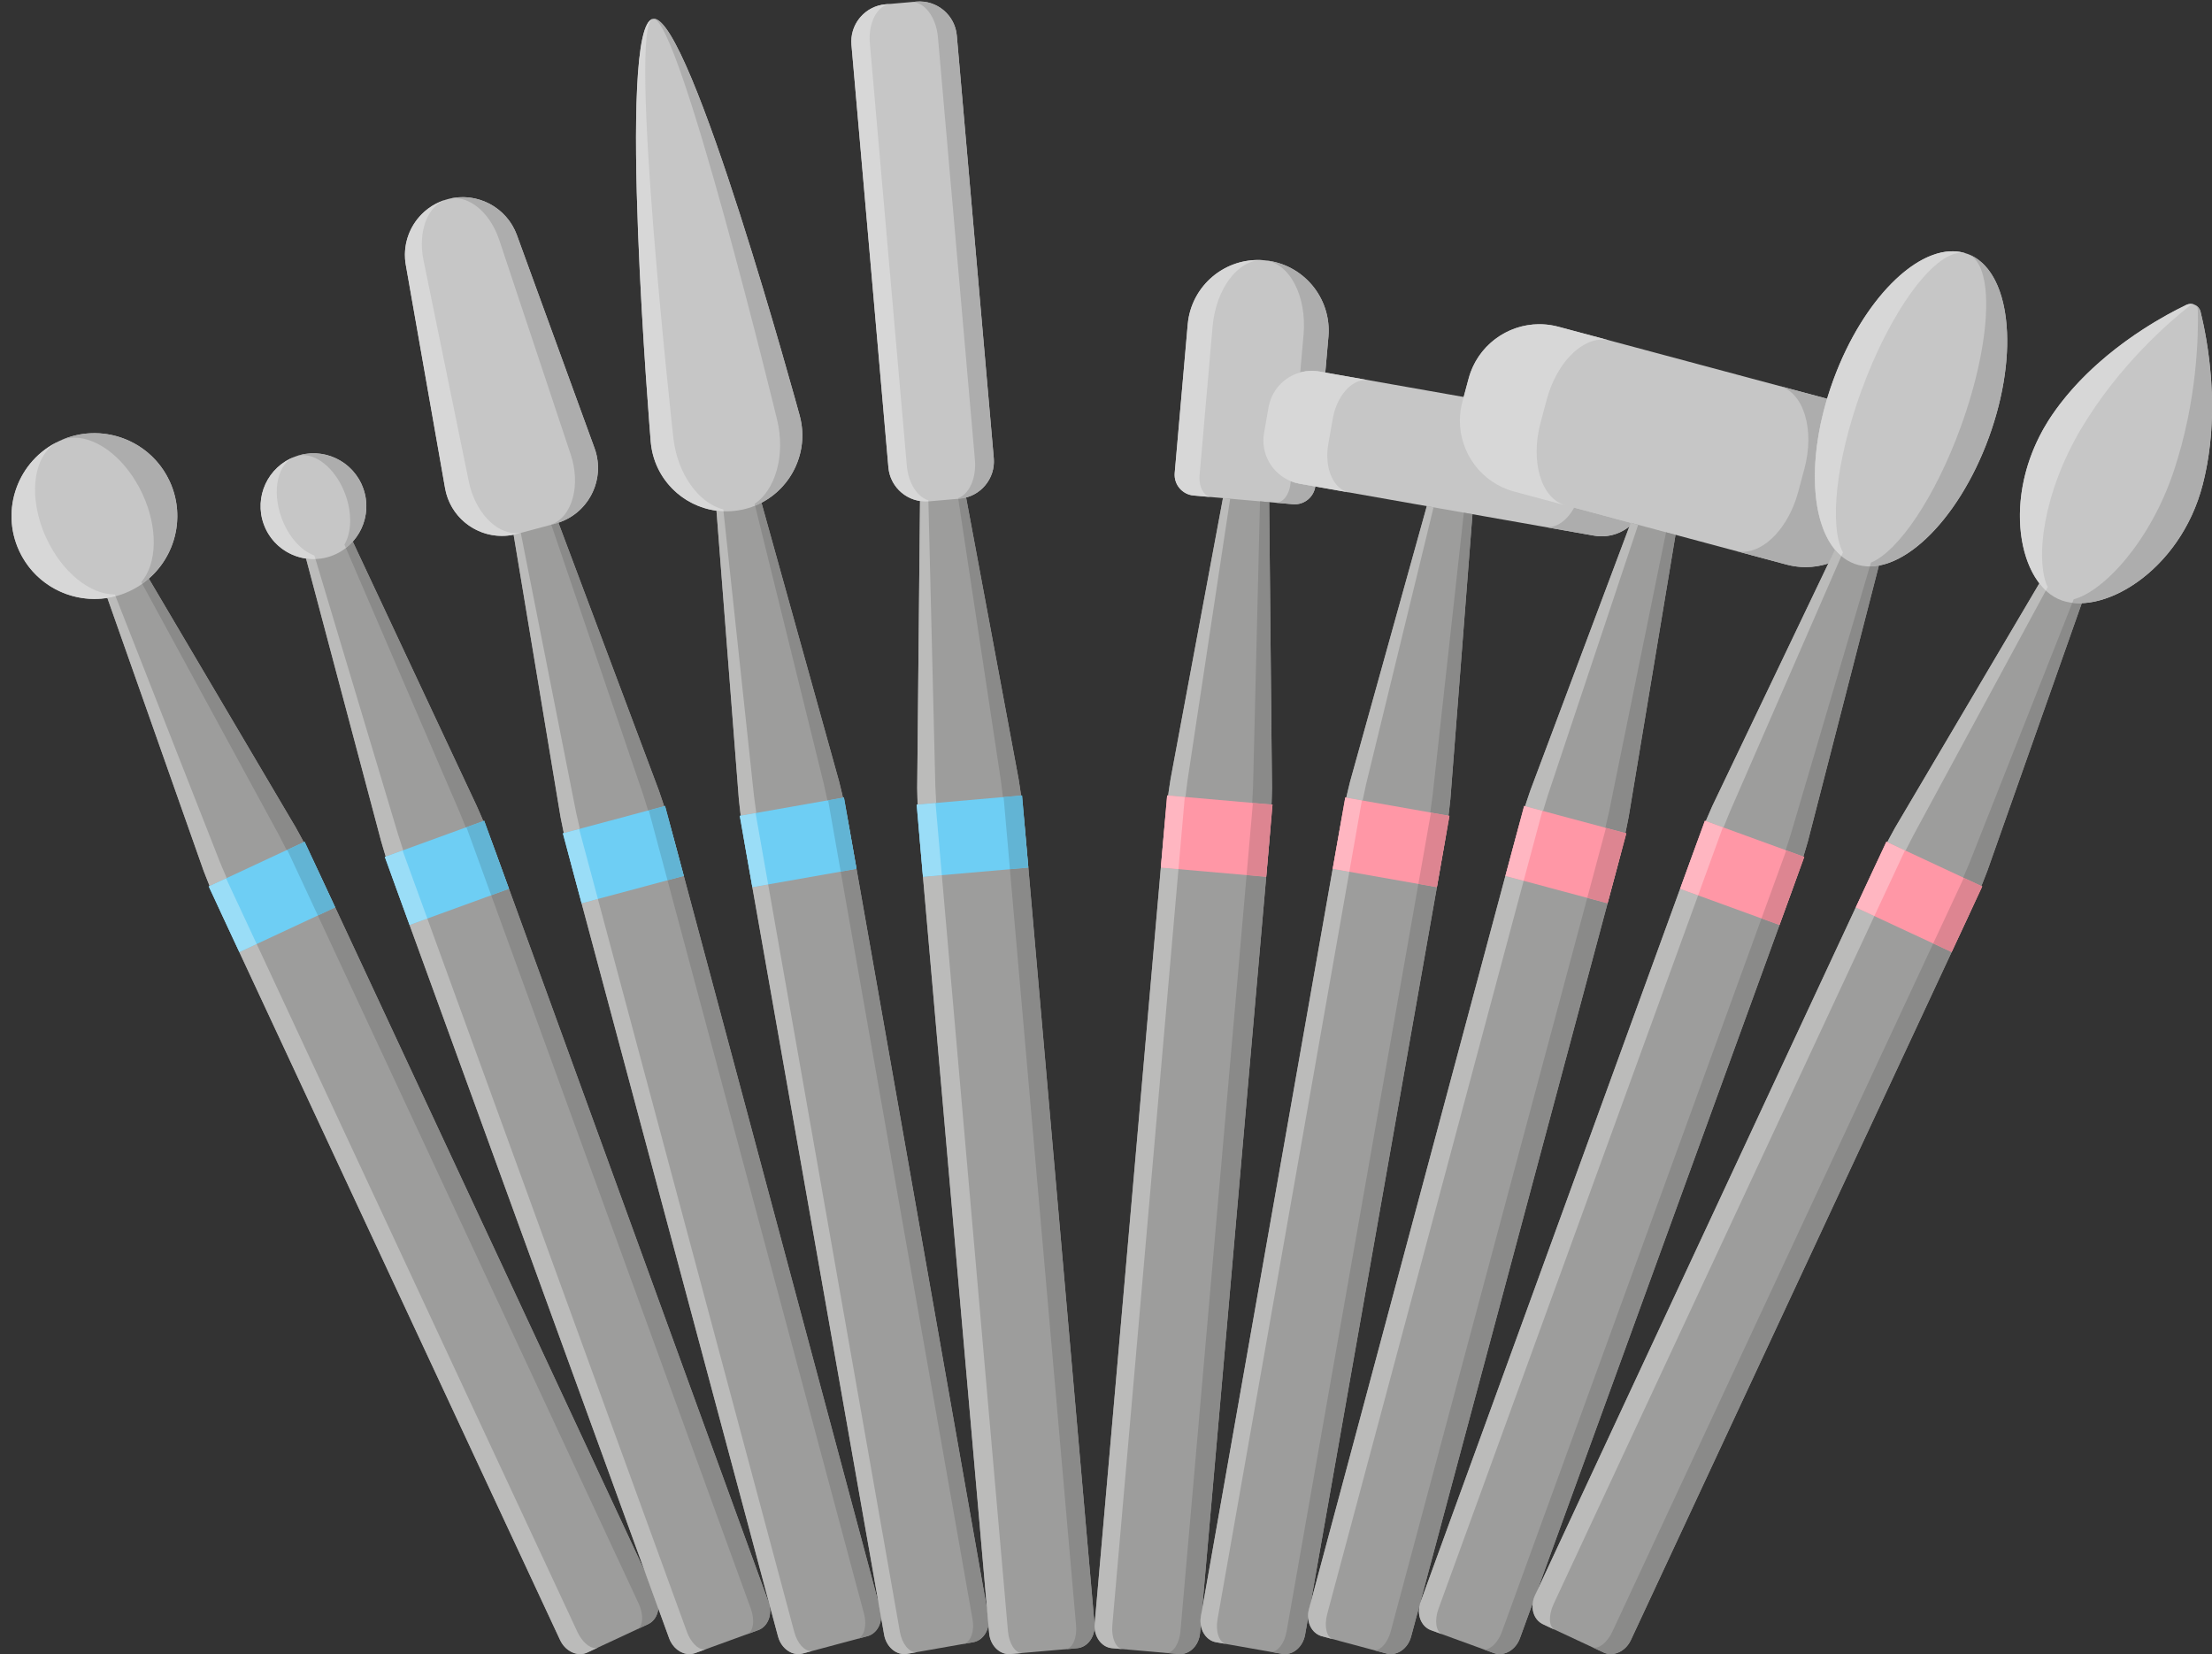<?xml version="1.0" encoding="UTF-8"?><svg xmlns="http://www.w3.org/2000/svg" xmlns:xlink="http://www.w3.org/1999/xlink" height="330.3" preserveAspectRatio="xMidYMid meet" version="1.0" viewBox="-2.3 -0.3 441.8 330.3" width="441.8" zoomAndPan="magnify"><rect x="-2.3" y="-0.3" width="441.8" height="330.3" fill="#333333" stroke="none"/><defs><clipPath id="a"><path d="M 18 113 L 130 113 L 130 330.012 L 18 330.012 Z M 18 113"/></clipPath><clipPath id="b"><path d="M 0 87 L 118 87 L 118 330.012 L 0 330.012 Z M 0 87"/></clipPath><clipPath id="c"><path d="M 19 118 L 118 118 L 118 330.012 L 19 330.012 Z M 19 118"/></clipPath><clipPath id="d"><path d="M 57 101 L 152 101 L 152 330.012 L 57 330.012 Z M 57 101"/></clipPath><clipPath id="e"><path d="M 129 320 L 136 320 L 136 330.012 L 129 330.012 Z M 129 320"/></clipPath><clipPath id="f"><path d="M 58 111 L 139 111 L 139 330.012 L 58 330.012 Z M 58 111"/></clipPath><clipPath id="g"><path d="M 99 101 L 174 101 L 174 330.012 L 99 330.012 Z M 99 101"/></clipPath><clipPath id="h"><path d="M 81 39 L 159 39 L 159 330.012 L 81 330.012 Z M 81 39"/></clipPath><clipPath id="i"><path d="M 100 106 L 161 106 L 161 330.012 L 100 330.012 Z M 100 106"/></clipPath><clipPath id="j"><path d="M 140 98 L 196 98 L 196 330.012 L 140 330.012 Z M 140 98"/></clipPath><clipPath id="k"><path d="M 173 322 L 179 322 L 179 330.012 L 173 330.012 Z M 173 322"/></clipPath><clipPath id="l"><path d="M 127 87 L 181 87 L 181 330.012 L 127 330.012 Z M 127 87"/></clipPath><clipPath id="m"><path d="M 140 101 L 181 101 L 181 330.012 L 140 330.012 Z M 140 101"/></clipPath><clipPath id="n"><path d="M 180 96 L 217 96 L 217 330.012 L 180 330.012 Z M 180 96"/></clipPath><clipPath id="o"><path d="M 181 167 L 200 167 L 200 330.012 L 181 330.012 Z M 181 167"/></clipPath><clipPath id="p"><path d="M 180 99 L 202 99 L 202 330.012 L 180 330.012 Z M 180 99"/></clipPath><clipPath id="q"><path d="M 216 96 L 252 96 L 252 330.012 L 216 330.012 Z M 216 96"/></clipPath><clipPath id="r"><path d="M 233 99 L 252 99 L 252 330.012 L 233 330.012 Z M 233 99"/></clipPath><clipPath id="s"><path d="M 230 99 L 252 99 L 252 330.012 L 230 330.012 Z M 230 99"/></clipPath><clipPath id="t"><path d="M 237 98 L 293 98 L 293 330.012 L 237 330.012 Z M 237 98"/></clipPath><clipPath id="u"><path d="M 251 162 L 288 162 L 288 330.012 L 251 330.012 Z M 251 162"/></clipPath><clipPath id="v"><path d="M 251 102 L 292 102 L 292 330.012 L 251 330.012 Z M 251 102"/></clipPath><clipPath id="w"><path d="M 258 101 L 333 101 L 333 330.012 L 258 330.012 Z M 258 101"/></clipPath><clipPath id="x"><path d="M 275 106 L 333 106 L 333 330.012 L 275 330.012 Z M 275 106"/></clipPath><clipPath id="y"><path d="M 271 105 L 333 105 L 333 330.012 L 271 330.012 Z M 271 105"/></clipPath><clipPath id="z"><path d="M 281 106 L 374 106 L 374 330.012 L 281 330.012 Z M 281 106"/></clipPath><clipPath id="A"><path d="M 293 67 L 399 67 L 399 330.012 L 293 330.012 Z M 293 67"/></clipPath><clipPath id="B"><path d="M 293 112 L 373 112 L 373 330.012 L 293 330.012 Z M 293 112"/></clipPath><clipPath id="C"><path d="M 303 113 L 415 113 L 415 330.012 L 303 330.012 Z M 303 113"/></clipPath><clipPath id="D"><path d="M 401 60 L 439.512 60 L 439.512 121 L 401 121 Z M 401 60"/></clipPath><clipPath id="E"><path d="M 315 80 L 439.512 80 L 439.512 330.012 L 315 330.012 Z M 315 80"/></clipPath><clipPath id="F"><path d="M 315 120 L 414 120 L 414 330.012 L 315 330.012 Z M 315 120"/></clipPath><clipPath id="G"><path d="M 411 60 L 439.512 60 L 439.512 121 L 411 121 Z M 411 60"/></clipPath></defs><g><g clip-path="url(#a)"><path d="M 26.309 113.359 L 18.414 117.043 L 38.355 173.562 C 39.582 176.809 40.93 180.012 42.398 183.16 L 109.57 327.211 C 110.633 329.488 113.062 330.598 115 329.695 L 127.129 324.039 C 129.062 323.137 129.773 320.562 128.715 318.285 L 61.539 174.234 C 60.074 171.086 58.488 167.992 56.785 164.969 L 26.309 113.359" fill="#9d9d9c"/></g><g><path d="M 31.562 95.762 C 35.426 104.047 31.84 113.898 23.555 117.762 C 15.27 121.625 5.418 118.039 1.555 109.754 C -2.309 101.469 1.277 91.617 9.562 87.754 C 17.848 83.891 27.699 87.477 31.562 95.762" fill="#c6c6c6"/></g><g><path d="M 64.648 180.898 L 45.504 189.824 L 39.391 176.715 L 58.535 167.785 L 64.648 180.898" fill="#6ecef4"/></g><g clip-path="url(#b)"><path d="M 113.57 330.012 C 111.992 330.012 110.379 328.949 109.57 327.211 L 45.504 189.824 L 42.398 183.16 L 39.391 176.715 L 39.559 176.637 L 39.391 176.715 L 45.504 189.824 L 109.57 327.211 C 110.383 328.949 111.992 330.008 113.57 330.012 M 114.926 329.73 C 114.949 329.719 114.973 329.707 115 329.695 L 117.172 328.684 C 117.18 328.68 117.188 328.676 117.195 328.672 L 115 329.695 C 114.973 329.707 114.949 329.719 114.926 329.73 M 1.555 109.754 C -2.309 101.469 1.277 91.617 9.562 87.754 C 9.543 87.766 9.523 87.773 9.504 87.781 C 1.258 91.664 -2.301 101.488 1.555 109.754" fill="#fff"/></g><g clip-path="url(#c)"><path d="M 113.57 330.012 C 111.992 330.008 110.383 328.949 109.57 327.211 L 45.504 189.824 L 48.969 188.211 L 113.035 325.598 C 113.934 327.52 115.402 328.805 116.586 328.805 C 116.789 328.805 116.988 328.766 117.172 328.684 L 115 329.695 C 114.973 329.707 114.949 329.719 114.926 329.73 C 114.488 329.918 114.031 330.012 113.57 330.012 M 39.559 176.637 L 39.578 176.625 C 39.164 175.605 38.746 174.59 38.355 173.562 L 19.145 119.113 C 19.691 119.027 20.238 118.91 20.781 118.766 L 41.691 172.008 C 42.109 173.023 42.543 174.031 42.977 175.039 L 42.855 175.098 L 39.559 176.637" fill="#bbbbba"/></g><g><path d="M 16.562 119.301 C 10.332 119.301 4.363 115.773 1.555 109.754 C -2.301 101.488 1.258 91.664 9.504 87.781 C 4.266 90.285 3.137 98.965 6.984 107.223 C 10.156 114.02 15.715 118.402 20.531 118.402 C 20.566 118.402 20.602 118.402 20.637 118.402 L 20.781 118.766 C 20.238 118.91 19.691 119.027 19.145 119.113 L 19.141 119.098 C 18.281 119.234 17.418 119.301 16.562 119.301" fill="#d7d7d7"/></g><g><path d="M 45.504 189.824 L 39.391 176.715 L 39.559 176.637 L 42.855 175.098 L 45.863 181.543 L 48.969 188.211 L 45.504 189.824" fill="#9addf7"/></g><g><path d="M 126.516 313.566 L 64.648 180.898 L 126.516 313.566 M 58.367 167.863 L 58.535 167.785 L 58.367 167.863 M 31.848 96.406 L 31.848 96.406 M 31.84 96.387 C 31.84 96.387 31.836 96.387 31.836 96.387 C 31.836 96.387 31.84 96.387 31.84 96.387 M 31.812 96.328 C 31.812 96.328 31.812 96.324 31.812 96.324 C 31.812 96.324 31.812 96.328 31.812 96.328 M 31.805 96.312 C 31.805 96.309 31.805 96.305 31.801 96.305 C 31.805 96.305 31.805 96.309 31.805 96.312 M 31.797 96.289 C 31.797 96.285 31.793 96.281 31.793 96.277 C 31.793 96.281 31.797 96.285 31.797 96.289 M 31.789 96.27 C 31.785 96.266 31.785 96.262 31.781 96.254 C 31.785 96.262 31.785 96.266 31.789 96.27 M 31.777 96.246 C 31.773 96.23 31.766 96.219 31.758 96.199 C 31.766 96.215 31.773 96.23 31.777 96.246 M 31.758 96.195 C 31.754 96.191 31.75 96.184 31.75 96.18 C 31.754 96.184 31.754 96.191 31.758 96.195 M 31.746 96.172 C 31.742 96.164 31.742 96.16 31.738 96.156 C 31.742 96.16 31.742 96.168 31.746 96.172 M 31.734 96.148 C 31.734 96.141 31.73 96.137 31.727 96.129 C 31.73 96.137 31.734 96.141 31.734 96.148 M 31.727 96.125 C 31.719 96.109 31.715 96.094 31.707 96.078 C 31.711 96.094 31.719 96.109 31.727 96.125 M 31.703 96.074 C 31.703 96.07 31.699 96.062 31.695 96.055 C 31.699 96.062 31.703 96.07 31.703 96.074 M 31.695 96.051 C 31.691 96.043 31.688 96.035 31.684 96.031 C 31.688 96.035 31.691 96.043 31.695 96.051 M 31.684 96.027 C 31.672 96.004 31.66 95.98 31.652 95.957 C 31.66 95.98 31.672 96.004 31.684 96.027 M 31.648 95.953 C 31.648 95.945 31.645 95.941 31.641 95.934 C 31.645 95.941 31.648 95.945 31.648 95.953 M 31.641 95.93 C 31.637 95.922 31.633 95.914 31.629 95.91 C 31.633 95.914 31.637 95.922 31.641 95.93 M 31.629 95.906 C 31.621 95.891 31.613 95.875 31.605 95.859 C 31.613 95.875 31.621 95.891 31.629 95.906 M 31.605 95.855 C 31.602 95.848 31.598 95.844 31.598 95.836 C 31.598 95.844 31.602 95.852 31.605 95.855 M 31.594 95.832 C 31.59 95.824 31.59 95.82 31.586 95.812 C 31.59 95.82 31.59 95.824 31.594 95.832 M 31.582 95.805 C 31.582 95.801 31.578 95.797 31.574 95.789 C 31.578 95.797 31.582 95.801 31.582 95.805 M 31.574 95.781 C 31.57 95.777 31.566 95.77 31.562 95.762 C 31.566 95.77 31.57 95.777 31.574 95.781 M 9.562 87.754 C 11.824 86.699 14.203 86.199 16.547 86.199 C 14.207 86.199 11.824 86.699 9.562 87.754" fill="#ddd"/></g><g><path d="M 124.93 325.062 C 126.168 324.488 126.309 322.176 125.25 319.902 L 61.184 182.516 L 64.648 180.898 L 126.516 313.566 L 129.184 320.906 C 129.055 322.281 128.324 323.48 127.129 324.039 L 124.93 325.062 M 54.949 169.457 C 54.453 168.477 53.961 167.496 53.453 166.523 L 26.109 116.281 C 26.566 115.961 27.008 115.613 27.426 115.25 L 56.785 164.969 C 57.324 165.926 57.832 166.902 58.348 167.871 L 58.367 167.863 L 55.07 169.402 L 54.949 169.457" fill="#8a8a89"/></g><g><path d="M 26.109 116.281 L 25.918 115.938 C 29.082 112.273 29.324 105.141 26.133 98.293 C 22.961 91.496 17.398 87.102 12.586 87.102 C 11.531 87.102 10.512 87.312 9.562 87.754 C 11.824 86.699 14.207 86.199 16.547 86.199 C 22.781 86.199 28.754 89.738 31.562 95.762 C 31.566 95.77 31.57 95.777 31.574 95.781 C 31.574 95.785 31.574 95.789 31.574 95.789 C 31.578 95.797 31.582 95.801 31.582 95.805 C 31.586 95.809 31.586 95.812 31.586 95.812 C 31.59 95.82 31.59 95.824 31.594 95.832 C 31.594 95.832 31.594 95.836 31.598 95.836 C 31.598 95.844 31.602 95.848 31.605 95.855 C 31.605 95.855 31.605 95.859 31.605 95.859 C 31.613 95.875 31.621 95.891 31.629 95.906 C 31.629 95.906 31.629 95.906 31.629 95.91 C 31.633 95.914 31.637 95.922 31.641 95.93 C 31.641 95.93 31.641 95.934 31.641 95.934 C 31.645 95.941 31.648 95.945 31.648 95.953 C 31.652 95.953 31.652 95.957 31.652 95.957 C 31.66 95.98 31.672 96.004 31.684 96.027 C 31.684 96.027 31.684 96.027 31.684 96.031 C 31.688 96.035 31.691 96.043 31.695 96.051 C 31.695 96.055 31.695 96.055 31.695 96.055 C 31.699 96.062 31.703 96.07 31.703 96.074 C 31.707 96.078 31.707 96.078 31.707 96.078 C 31.715 96.094 31.719 96.109 31.727 96.125 C 31.727 96.129 31.727 96.129 31.727 96.129 C 31.73 96.137 31.734 96.141 31.734 96.148 C 31.738 96.152 31.738 96.152 31.738 96.156 C 31.742 96.16 31.742 96.164 31.746 96.172 C 31.746 96.176 31.75 96.176 31.75 96.18 C 31.75 96.184 31.754 96.191 31.758 96.195 C 31.758 96.199 31.758 96.199 31.758 96.199 C 31.766 96.219 31.773 96.23 31.777 96.246 C 31.781 96.25 31.781 96.254 31.781 96.254 C 31.785 96.262 31.785 96.266 31.789 96.27 C 31.789 96.273 31.789 96.277 31.793 96.277 C 31.793 96.281 31.797 96.285 31.797 96.289 C 31.801 96.293 31.801 96.301 31.801 96.305 C 31.805 96.305 31.805 96.309 31.805 96.312 C 31.809 96.316 31.809 96.32 31.812 96.324 C 31.812 96.324 31.812 96.328 31.812 96.328 C 31.82 96.348 31.828 96.367 31.836 96.387 C 31.836 96.387 31.84 96.387 31.84 96.387 C 31.84 96.395 31.844 96.398 31.848 96.406 C 34.633 103.102 32.68 110.664 27.418 115.238 L 27.426 115.25 C 27.008 115.613 26.566 115.961 26.109 116.281" fill="#adadad"/></g><g><path d="M 61.184 182.516 L 58.078 175.848 L 55.07 169.402 L 58.367 167.863 L 58.535 167.785 L 61.543 174.234 L 64.648 180.898 L 61.184 182.516" fill="#62b4d4"/></g><g clip-path="url(#d)"><path d="M 65.277 101.703 L 57.09 104.684 L 73.801 167.59 C 74.738 170.93 75.801 174.238 76.992 177.504 L 131.352 326.859 C 132.211 329.219 134.535 330.539 136.547 329.809 L 149.117 325.23 C 151.129 324.5 152.059 321.996 151.199 319.637 L 96.84 170.277 C 95.652 167.012 94.34 163.797 92.91 160.637 L 65.277 101.703" fill="#9d9d9c"/></g><g><path d="M 70.23 97.172 C 72.227 102.652 69.402 108.715 63.918 110.711 C 58.438 112.703 52.379 109.879 50.383 104.398 C 48.387 98.914 51.215 92.855 56.695 90.859 C 62.176 88.863 68.238 91.691 70.23 97.172" fill="#c6c6c6"/></g><g><path d="M 99.355 177.188 L 79.508 184.414 L 74.559 170.816 L 94.406 163.594 L 99.355 177.188" fill="#6ecef4"/></g><g clip-path="url(#e)"><path d="M 135.398 330.012 C 133.719 330.012 132.051 328.777 131.352 326.859 L 129.184 320.906 L 131.352 326.859 C 132.051 328.777 133.719 330.008 135.398 330.012" fill="#fff"/></g><g><path d="M 136.473 329.832 C 136.496 329.824 136.52 329.816 136.547 329.809 L 138.773 328.996 C 138.777 328.996 138.785 328.992 138.789 328.988 L 136.547 329.809 C 136.52 329.816 136.496 329.824 136.473 329.832 M 126.516 313.566 L 79.508 184.414 L 76.988 177.504 L 74.559 170.816 L 74.73 170.754 L 74.559 170.816 L 79.508 184.414 L 126.516 313.566 M 73.816 167.641 C 73.812 167.621 73.805 167.605 73.801 167.59 C 73.805 167.605 73.812 167.621 73.816 167.641 M 51.102 105.965 C 51.098 105.961 51.098 105.961 51.098 105.957 C 51.098 105.961 51.098 105.961 51.102 105.965 M 51.09 105.945 C 51.086 105.941 51.086 105.938 51.082 105.934 C 51.086 105.938 51.086 105.941 51.09 105.945 M 51.078 105.926 C 50.809 105.441 50.578 104.934 50.383 104.398 C 48.398 98.949 51.18 92.926 56.598 90.895 C 51.18 92.926 48.398 98.949 50.383 104.398 C 50.578 104.934 50.809 105.441 51.078 105.926" fill="#fff"/></g><g><path d="M 129.184 320.906 L 126.516 313.566 L 129.184 320.906" fill="#adadad"/></g><g clip-path="url(#f)"><path d="M 135.398 330.012 C 133.719 330.008 132.051 328.777 131.352 326.859 L 129.184 320.906 L 126.516 313.566 L 79.508 184.414 L 83.051 183.121 L 134.898 325.57 C 135.652 327.641 137.09 329.074 138.301 329.074 C 138.465 329.074 138.621 329.051 138.773 328.996 L 136.547 329.809 C 136.52 329.816 136.496 329.824 136.473 329.832 C 136.121 329.953 135.758 330.012 135.398 330.012 M 74.73 170.754 L 74.75 170.746 C 74.434 169.715 74.109 168.68 73.816 167.641 C 73.812 167.621 73.805 167.605 73.801 167.59 L 58.832 111.246 C 59.32 111.312 59.812 111.352 60.309 111.352 C 60.441 111.352 60.574 111.348 60.711 111.344 L 77.215 166.348 C 77.539 167.395 77.887 168.438 78.227 169.48 L 78.102 169.527 L 74.73 170.754" fill="#bbbbba"/></g><g><path d="M 60.309 111.352 C 59.812 111.352 59.32 111.312 58.832 111.246 L 58.832 111.242 C 55.637 110.789 52.734 108.879 51.102 105.965 C 51.098 105.961 51.098 105.961 51.098 105.957 C 51.094 105.953 51.094 105.949 51.09 105.945 C 51.086 105.941 51.086 105.938 51.082 105.934 C 51.082 105.93 51.082 105.93 51.078 105.926 C 50.809 105.441 50.578 104.934 50.383 104.398 C 48.398 98.949 51.18 92.926 56.598 90.895 C 56.629 90.883 56.664 90.871 56.695 90.859 C 53.172 92.145 51.934 97.625 53.93 103.105 C 55.309 106.902 57.879 109.699 60.496 110.637 L 60.711 111.344 C 60.574 111.348 60.441 111.352 60.309 111.352" fill="#d7d7d7"/></g><g><path d="M 79.508 184.414 L 74.559 170.816 L 74.73 170.754 L 78.102 169.527 L 80.535 176.211 L 83.051 183.121 L 79.508 184.414" fill="#9addf7"/></g><g><path d="M 146.871 326.051 C 146.879 326.047 146.887 326.043 146.891 326.043 L 149.117 325.23 C 150.91 324.578 151.844 322.52 151.418 320.41 C 151.844 322.52 150.91 324.578 149.117 325.23 L 146.871 326.051 M 127.465 254.422 L 99.355 177.188 L 127.465 254.422 M 95.812 167.453 L 94.406 163.594 L 94.234 163.656 L 94.406 163.594 L 95.812 167.453 M 92.91 160.637 L 68.16 107.852 L 92.91 160.637 M 70.797 99.555 C 70.797 99.555 70.797 99.551 70.797 99.551 C 70.797 99.551 70.797 99.555 70.797 99.555 M 70.797 99.531 C 70.703 98.742 70.516 97.953 70.23 97.172 C 69.781 95.941 69.129 94.844 68.324 93.906 C 69.129 94.844 69.785 95.941 70.23 97.172 C 70.516 97.953 70.703 98.742 70.797 99.531" fill="#ddd"/></g><g><path d="M 146.891 326.043 C 148.168 325.555 148.512 323.273 147.656 320.926 L 95.809 178.48 L 99.355 177.188 L 127.465 254.422 L 151.199 319.637 C 151.297 319.895 151.367 320.152 151.418 320.41 C 151.844 322.52 150.91 324.578 149.117 325.23 L 146.891 326.043 M 90.734 164.93 C 90.328 163.91 89.922 162.887 89.496 161.879 L 66.785 109.133 C 67.285 108.742 67.742 108.312 68.16 107.852 L 92.91 160.637 C 93.363 161.637 93.781 162.652 94.211 163.664 L 94.234 163.656 L 90.859 164.883 L 90.734 164.93" fill="#8a8a89"/></g><g><path d="M 66.785 109.133 L 66.492 108.453 C 67.898 106.051 68.066 102.258 66.688 98.465 C 64.977 93.762 61.441 90.59 58.246 90.59 C 57.719 90.59 57.195 90.68 56.695 90.859 C 57.887 90.426 59.105 90.223 60.305 90.223 C 63.383 90.223 66.324 91.574 68.324 93.906 C 69.129 94.844 69.781 95.941 70.23 97.172 C 70.516 97.953 70.703 98.742 70.797 99.531 C 70.797 99.539 70.797 99.543 70.797 99.551 C 70.797 99.551 70.797 99.555 70.797 99.555 C 71.156 102.602 70.156 105.621 68.16 107.848 L 68.16 107.852 C 67.742 108.312 67.285 108.742 66.785 109.133" fill="#adadad"/></g><g><path d="M 95.809 178.48 L 93.293 171.566 L 90.859 164.883 L 94.234 163.656 L 94.406 163.594 L 95.812 167.453 L 96.84 170.277 L 99.355 177.188 L 95.809 178.48" fill="#62b4d4"/></g><g clip-path="url(#g)"><path d="M 108.242 101.445 L 99.824 103.699 L 109.652 162.828 C 110.293 166.234 111.066 169.625 111.965 172.98 L 153.102 326.508 C 153.75 328.934 155.953 330.449 158.016 329.895 L 170.941 326.434 C 173.008 325.879 174.156 323.465 173.504 321.039 L 132.367 167.512 C 131.469 164.156 130.441 160.84 129.293 157.562 L 108.242 101.445" fill="#9d9d9c"/></g><g><path d="M 134.27 174.617 L 113.867 180.082 L 110.121 166.109 L 130.527 160.641 L 134.27 174.617" fill="#6ecef4"/></g><g><path d="M 78.75 52.598 L 86.594 97.188 C 87.766 103.852 94.398 108.078 100.934 106.328 L 108.594 104.273 C 115.129 102.523 118.762 95.547 116.441 89.188 L 100.941 46.652 C 98.895 41.035 92.895 37.914 87.121 39.465 C 81.348 41.012 77.715 46.711 78.75 52.598" fill="#c6c6c6"/></g><g clip-path="url(#h)"><path d="M 157.152 330.012 C 157.141 330.012 157.133 330.012 157.121 330.008 C 157.133 330.012 157.141 330.012 157.152 330.012 C 157.441 330.012 157.73 329.973 158.016 329.895 L 158.59 329.742 L 158.016 329.895 C 157.73 329.973 157.441 330.012 157.152 330.012 M 155.738 329.711 C 154.527 329.191 153.508 328.027 153.102 326.508 L 113.867 180.082 L 111.965 172.98 L 110.121 166.109 L 113.867 180.082 L 153.102 326.508 C 153.508 328.027 154.527 329.191 155.738 329.711 M 110.121 166.109 L 110.301 166.059 L 110.121 166.109 M 109.695 163.062 C 109.68 162.984 109.664 162.906 109.652 162.828 L 100.285 106.48 L 109.652 162.828 C 109.664 162.906 109.68 162.984 109.695 163.062 M 81.469 42.961 C 82.922 41.316 84.855 40.07 87.121 39.465 C 87.105 39.469 87.086 39.473 87.07 39.477 C 84.828 40.09 82.91 41.328 81.469 42.961" fill="#fff"/></g><g clip-path="url(#i)"><path d="M 157.152 330.012 C 157.141 330.012 157.133 330.012 157.121 330.008 C 156.648 330.004 156.18 329.902 155.738 329.711 C 154.527 329.191 153.508 328.027 153.102 326.508 L 113.867 180.082 L 117.117 179.211 L 156.352 325.637 C 156.938 327.828 158.359 329.398 159.664 329.398 C 159.805 329.398 159.941 329.379 160.074 329.344 L 158.59 329.742 L 158.016 329.895 C 157.73 329.973 157.441 330.012 157.152 330.012 M 110.301 166.059 L 110.32 166.055 C 110.109 165.059 109.891 164.062 109.695 163.062 C 109.68 162.984 109.664 162.906 109.652 162.828 L 100.285 106.48 C 100.504 106.438 100.719 106.387 100.934 106.328 L 101.715 106.117 L 112.777 161.988 C 113.008 163.062 113.262 164.133 113.508 165.199 L 113.371 165.238 L 110.301 166.059" fill="#bbbbba"/></g><g><path d="M 113.867 180.082 L 110.121 166.109 L 110.301 166.059 L 113.371 165.238 L 115.215 172.109 L 117.117 179.211 L 113.867 180.082" fill="#9addf7"/></g><g><path d="M 97.93 106.707 C 92.488 106.707 87.586 102.828 86.594 97.188 L 78.75 52.598 C 78.121 49.02 79.219 45.512 81.469 42.961 C 82.91 41.328 84.828 40.09 87.07 39.477 C 83.168 40.562 81.094 45.836 82.285 51.652 L 91.348 95.914 C 92.559 101.828 96.68 106.172 100.723 106.172 C 101.055 106.172 101.383 106.141 101.707 106.086 L 101.715 106.117 L 100.934 106.328 C 100.719 106.387 100.504 106.438 100.285 106.48 L 100.285 106.465 C 99.496 106.629 98.707 106.707 97.93 106.707" fill="#d7d7d7"/></g><g><path d="M 168.883 326.984 C 168.891 326.98 168.902 326.98 168.91 326.977 L 170.941 326.434 L 168.883 326.984 M 173.164 319.77 L 132.367 167.512 C 132.355 167.473 132.344 167.43 132.336 167.387 L 130.527 160.641 L 132.367 167.512 L 134.27 174.613 L 173.164 319.77 M 116.875 90.676 C 116.875 90.676 116.875 90.672 116.875 90.672 C 116.875 90.676 116.875 90.676 116.875 90.676 M 116.875 90.664 C 116.766 90.172 116.621 89.68 116.441 89.188 L 100.941 46.652 L 116.441 89.188 C 116.621 89.68 116.766 90.172 116.875 90.664" fill="#ddd"/></g><g><path d="M 168.91 326.977 C 170.301 326.578 170.902 324.32 170.258 321.91 L 131.02 175.484 L 134.27 174.617 L 132.336 167.387 C 132.344 167.43 132.355 167.473 132.367 167.512 L 173.164 319.77 L 173.68 322.688 C 173.578 324.477 172.531 326.008 170.941 326.434 L 168.91 326.977 M 127.141 161.547 C 126.82 160.496 126.504 159.445 126.164 158.402 L 107.812 104.484 L 108.594 104.273 C 108.809 104.219 109.023 104.152 109.23 104.086 L 129.293 157.562 C 129.656 158.602 129.988 159.648 130.324 160.695 L 127.277 161.512 L 127.23 161.523 L 127.141 161.547" fill="#8a8a89"/></g><g><path d="M 131.02 175.484 L 129.117 168.383 L 127.277 161.512 L 130.324 160.695 L 130.527 160.641 L 132.336 167.387 L 134.27 174.617 L 131.02 175.484 M 127.141 161.547 L 127.23 161.523 L 127.141 161.547" fill="#62b4d4"/></g><g><path d="M 107.812 104.484 L 107.801 104.449 C 111.949 102.961 113.754 96.656 111.691 90.461 L 97.406 47.598 C 95.746 42.613 92.082 39.277 88.539 39.277 C 88.062 39.277 87.59 39.34 87.121 39.465 C 88.117 39.195 89.121 39.066 90.109 39.066 C 94.848 39.066 99.246 42.008 100.941 46.652 L 116.441 89.188 C 116.621 89.68 116.766 90.172 116.875 90.664 C 116.875 90.668 116.875 90.668 116.875 90.672 C 116.875 90.672 116.875 90.676 116.875 90.676 C 118.133 96.383 114.863 102.211 109.227 104.07 L 109.23 104.086 C 109.023 104.152 108.809 104.219 108.594 104.273 L 107.812 104.484" fill="#adadad"/></g><g clip-path="url(#j)"><path d="M 149.215 98.039 L 140.637 99.555 L 145.27 159.309 C 145.613 162.762 146.086 166.203 146.691 169.625 L 174.289 326.152 C 174.727 328.625 176.785 330.328 178.891 329.957 L 192.07 327.637 C 194.176 327.266 195.527 324.957 195.094 322.484 L 167.492 165.957 C 166.891 162.535 166.156 159.141 165.297 155.777 L 149.215 98.039" fill="#9d9d9c"/></g><g><path d="M 168.77 173.199 L 147.969 176.867 L 145.453 162.617 L 166.258 158.949 L 168.77 173.199" fill="#6ecef4"/></g><g><path d="M 127.676 87.961 C 128.449 96.824 136.652 103.121 145.414 101.578 C 154.18 100.031 159.734 91.309 157.426 82.715 C 157.426 82.715 135.457 2.164 128.113 3.461 C 120.773 4.754 127.676 87.961 127.676 87.961" fill="#c6c6c6"/></g><g><path d="M 194.418 326.035 C 194.77 325.504 195.012 324.871 195.113 324.188 C 195.012 324.871 194.77 325.504 194.418 326.035 M 184.012 259.641 L 168.77 173.199 L 184.012 259.641 M 167.277 164.746 L 166.258 158.949 L 167.277 164.746 M 165.297 155.777 L 149.789 100.098 L 165.297 155.777 M 157.477 82.902 C 157.477 82.902 157.477 82.902 157.477 82.898 C 157.477 82.902 157.477 82.902 157.477 82.902 M 157.473 82.883 C 157.473 82.883 157.469 82.879 157.469 82.879 C 157.469 82.879 157.473 82.883 157.473 82.883 M 157.465 82.859 C 157.465 82.859 157.465 82.855 157.465 82.855 C 157.465 82.859 157.465 82.859 157.465 82.859 M 157.449 82.805 C 157.449 82.801 157.449 82.797 157.449 82.797 C 157.449 82.797 157.449 82.801 157.449 82.805 M 157.445 82.781 C 157.445 82.781 157.441 82.773 157.441 82.773 C 157.441 82.773 157.445 82.781 157.445 82.781 M 157.438 82.762 C 157.438 82.758 157.438 82.754 157.438 82.746 C 157.438 82.75 157.438 82.758 157.438 82.762 M 157.434 82.738 C 157.43 82.73 157.43 82.723 157.426 82.715 C 157.43 82.723 157.43 82.73 157.434 82.738 M 157.426 82.703 C 157.133 81.637 135.758 3.449 128.293 3.445 C 135.758 3.445 157.133 81.637 157.426 82.703" fill="#ddd"/></g><g><path d="M 190.07 327.988 C 191.535 327.73 192.371 325.516 191.938 323.043 L 165.613 173.758 L 168.77 173.199 L 184.012 259.641 L 194.844 321.07 L 195.113 324.188 C 195.012 324.871 194.77 325.504 194.418 326.035 C 193.867 326.867 193.051 327.461 192.07 327.637 L 190.07 327.988 M 162.957 159.531 C 162.73 158.461 162.508 157.383 162.258 156.316 L 148.512 100.688 C 148.949 100.512 149.375 100.312 149.789 100.098 L 165.297 155.777 C 165.57 156.844 165.805 157.918 166.055 158.988 L 163.102 159.508 L 163.078 159.512 L 162.957 159.531" fill="#8a8a89"/></g><g><path d="M 165.613 173.758 L 164.336 166.516 L 163.102 159.508 L 166.055 158.988 L 166.258 158.949 L 167.277 164.746 L 167.492 165.957 L 168.77 173.199 L 165.613 173.758 M 162.957 159.531 L 163.078 159.512 L 162.957 159.531" fill="#62b4d4"/></g><g><path d="M 148.512 100.688 L 148.422 100.328 C 152.578 97.488 154.613 90.598 152.91 83.512 C 152.91 83.512 133.445 3.453 128.203 3.453 C 128.172 3.453 128.145 3.453 128.117 3.461 C 128.176 3.449 128.234 3.445 128.293 3.445 C 135.758 3.449 157.133 81.637 157.426 82.703 C 157.426 82.711 157.426 82.715 157.426 82.715 C 157.43 82.723 157.43 82.73 157.434 82.738 C 157.434 82.742 157.434 82.742 157.438 82.746 C 157.438 82.754 157.438 82.758 157.438 82.762 C 157.441 82.766 157.441 82.77 157.441 82.773 C 157.441 82.773 157.445 82.781 157.445 82.781 C 157.445 82.785 157.445 82.789 157.449 82.797 C 157.449 82.797 157.449 82.801 157.449 82.805 C 157.453 82.82 157.461 82.84 157.465 82.855 C 157.465 82.855 157.465 82.859 157.465 82.859 C 157.469 82.863 157.469 82.871 157.469 82.879 C 157.469 82.879 157.473 82.883 157.473 82.883 C 157.473 82.891 157.473 82.895 157.477 82.898 C 157.477 82.902 157.477 82.902 157.477 82.902 C 159.262 89.895 155.859 96.93 149.785 100.09 L 149.789 100.098 C 149.375 100.312 148.949 100.512 148.512 100.688" fill="#adadad"/></g><g clip-path="url(#k)"><path d="M 178.312 330.012 C 176.422 330.012 174.688 328.398 174.289 326.156 L 173.68 322.688 L 174.289 326.152 C 174.688 328.398 176.422 330.012 178.312 330.012 C 178.367 330.012 178.422 330.008 178.477 330.008 C 178.422 330.008 178.367 330.012 178.312 330.012" fill="#fff"/></g><g clip-path="url(#l)"><path d="M 178.477 330.008 C 178.48 330.008 178.488 330.004 178.492 330.004 C 178.488 330.004 178.48 330.008 178.477 330.008 M 178.496 330.004 C 178.504 330.004 178.508 330.004 178.512 330.004 C 178.508 330.004 178.504 330.004 178.496 330.004 M 178.52 330.004 C 178.523 330.004 178.527 330.004 178.527 330.004 C 178.527 330.004 178.523 330.004 178.52 330.004 M 178.539 330 C 178.539 330 178.543 330 178.547 330 C 178.543 330 178.539 330 178.539 330 M 178.555 330 C 178.559 330 178.562 330 178.566 330 C 178.562 330 178.559 330 178.555 330 M 178.578 330 C 178.578 330 178.582 330 178.582 330 C 178.582 330 178.578 330 178.578 330 M 178.875 329.961 C 178.879 329.961 178.887 329.961 178.891 329.957 L 180.863 329.609 C 180.875 329.609 180.883 329.609 180.891 329.605 L 178.891 329.957 C 178.887 329.961 178.879 329.961 178.875 329.961 M 173.164 319.773 L 173.164 319.77 L 147.969 176.867 L 146.691 169.625 L 145.453 162.617 L 145.504 162.609 L 145.453 162.617 L 147.969 176.867 L 173.164 319.773 M 145.27 159.309 L 140.801 101.684 L 145.27 159.309 M 127.691 88.109 L 127.691 88.109 M 127.688 88.09 C 127.688 88.09 127.688 88.09 127.688 88.086 C 127.688 88.09 127.688 88.09 127.688 88.09 M 127.688 88.07 C 127.688 88.066 127.688 88.066 127.688 88.062 C 127.688 88.066 127.688 88.066 127.688 88.07 M 127.684 88.047 C 127.684 88.047 127.684 88.043 127.684 88.043 C 127.684 88.043 127.684 88.047 127.684 88.047 M 127.684 88.027 C 127.684 88.023 127.684 88.02 127.684 88.02 C 127.684 88.02 127.684 88.023 127.684 88.027 M 127.68 88.004 C 127.68 88 127.68 88 127.68 87.996 C 127.68 88 127.68 88.004 127.68 88.004 M 127.68 87.98 C 127.68 87.977 127.68 87.969 127.676 87.961 C 127.676 87.961 127.676 87.957 127.676 87.953 C 127.676 87.957 127.676 87.961 127.676 87.961 C 127.68 87.969 127.68 87.977 127.68 87.98" fill="#fff"/></g><g><path d="M 173.68 322.688 L 173.164 319.77 L 173.164 319.773 L 173.68 322.688" fill="#adadad"/></g><g clip-path="url(#m)"><path d="M 178.312 330.012 C 176.422 330.012 174.688 328.398 174.289 326.152 L 173.68 322.688 L 173.164 319.773 L 147.969 176.867 L 151.125 176.312 L 177.445 325.598 C 177.855 327.91 179.23 329.633 180.609 329.633 C 180.695 329.633 180.781 329.625 180.863 329.609 L 178.891 329.957 C 178.887 329.961 178.879 329.961 178.875 329.961 C 178.777 329.98 178.68 329.992 178.582 330 C 178.582 330 178.578 330 178.578 330 C 178.574 330 178.57 330 178.566 330 C 178.562 330 178.559 330 178.555 330 C 178.551 330 178.551 330 178.547 330 C 178.543 330 178.539 330 178.539 330 C 178.535 330 178.531 330.004 178.527 330.004 C 178.527 330.004 178.523 330.004 178.52 330.004 C 178.516 330.004 178.516 330.004 178.512 330.004 C 178.508 330.004 178.504 330.004 178.496 330.004 C 178.496 330.004 178.496 330.004 178.492 330.004 C 178.488 330.004 178.48 330.008 178.477 330.008 C 178.422 330.008 178.367 330.012 178.312 330.012 M 145.656 162.582 C 145.523 161.492 145.379 160.402 145.27 159.309 L 140.801 101.684 C 141.262 101.742 141.73 101.785 142.203 101.801 L 148.309 158.773 C 148.441 159.863 148.602 160.949 148.754 162.039 L 148.691 162.051 L 148.609 162.062 L 145.656 162.582" fill="#bbbbba"/></g><g><path d="M 147.969 176.867 L 145.453 162.617 L 145.656 162.586 C 145.656 162.586 145.656 162.586 145.656 162.582 L 148.609 162.062 L 149.848 169.066 L 151.125 176.312 L 147.969 176.867 M 148.691 162.051 L 148.754 162.039 L 148.691 162.051" fill="#9addf7"/></g><g><path d="M 142.203 101.801 C 141.73 101.785 141.262 101.742 140.801 101.684 L 140.801 101.676 C 134 100.781 128.391 95.312 127.691 88.109 C 127.691 88.102 127.691 88.098 127.688 88.09 C 127.688 88.09 127.688 88.09 127.688 88.086 C 127.688 88.082 127.688 88.074 127.688 88.07 C 127.688 88.066 127.688 88.066 127.688 88.062 C 127.688 88.059 127.688 88.055 127.684 88.047 C 127.684 88.047 127.684 88.043 127.684 88.043 C 127.684 88.035 127.684 88.031 127.684 88.027 C 127.684 88.023 127.684 88.02 127.684 88.02 C 127.684 88.016 127.684 88.008 127.68 88.004 C 127.68 88.004 127.68 88 127.68 87.996 C 127.68 87.992 127.68 87.988 127.68 87.98 C 127.68 87.977 127.68 87.969 127.676 87.961 C 127.676 87.961 127.676 87.957 127.676 87.953 C 127.598 86.988 120.816 4.75 128.113 3.461 C 123.004 4.363 132.191 87.164 132.191 87.164 C 133.016 94.406 137.285 100.188 142.164 101.434 L 142.203 101.801" fill="#d7d7d7"/></g><g clip-path="url(#n)"><path d="M 190.16 96.375 L 181.48 97.133 L 180.891 157.066 C 180.93 160.535 181.102 164.008 181.406 167.469 L 195.258 325.805 C 195.477 328.309 197.379 330.184 199.512 329.996 L 212.84 328.828 C 214.969 328.645 216.52 326.465 216.301 323.965 L 202.445 165.625 C 202.145 162.164 201.711 158.719 201.148 155.297 L 190.16 96.375" fill="#9d9d9c"/></g><g><path d="M 203.09 172.953 L 182.047 174.793 L 180.785 160.379 L 201.828 158.539 L 203.09 172.953" fill="#6ecef4"/></g><g><path d="M 180.715 0.023 L 174.547 0.562 C 170.438 0.922 167.398 4.547 167.762 8.652 L 175.141 93.027 C 175.5 97.137 179.121 100.176 183.23 99.816 L 189.395 99.277 C 193.504 98.918 196.543 95.297 196.184 91.188 L 188.801 6.812 C 188.441 2.703 184.82 -0.336 180.715 0.023" fill="#c6c6c6"/></g><g clip-path="url(#o)"><path d="M 199.219 330.012 C 197.211 330.012 195.465 328.191 195.258 325.809 L 195.113 324.188 C 195.117 324.188 195.117 324.188 195.117 324.188 L 195.258 325.805 C 195.465 328.191 197.211 330.012 199.219 330.012 M 194.844 321.074 L 194.844 321.07 L 182.047 174.793 L 181.422 167.676 L 181.484 168.383 L 194.844 321.074" fill="#fff"/></g><g><path d="M 195.113 324.188 C 195.117 324.188 195.117 324.188 195.117 324.184 L 195.117 324.188 C 195.117 324.188 195.117 324.188 195.113 324.188" fill="#e8e8e7"/></g><g><path d="M 195.113 324.188 L 194.844 321.07 L 194.844 321.078 L 195.117 324.184 C 195.117 324.188 195.117 324.188 195.113 324.188" fill="#adadad"/></g><g><path d="M 199.473 330 C 199.484 330 199.496 329.996 199.512 329.996 L 201.883 329.789 C 201.895 329.789 201.902 329.789 201.91 329.785 L 199.512 329.996 C 199.496 329.996 199.484 330 199.473 330 M 180.785 160.379 L 180.969 160.363 L 180.785 160.379 M 175.156 93.191 L 175.156 93.191 M 175.156 93.176 C 175.156 93.172 175.156 93.172 175.156 93.168 C 175.156 93.172 175.156 93.176 175.156 93.176 M 175.152 93.156 C 175.152 93.152 175.152 93.148 175.152 93.148 C 175.152 93.148 175.152 93.152 175.152 93.156 M 175.152 93.137 C 175.152 93.133 175.152 93.129 175.148 93.125 C 175.152 93.129 175.152 93.133 175.152 93.137 M 175.148 93.113 C 175.148 93.109 175.148 93.105 175.148 93.102 C 175.148 93.105 175.148 93.109 175.148 93.113 M 175.148 93.094 C 175.148 93.09 175.145 93.086 175.145 93.078 C 175.145 93.086 175.148 93.09 175.148 93.094 M 175.145 93.07 C 175.145 93.066 175.145 93.062 175.145 93.055 C 175.145 93.062 175.145 93.066 175.145 93.07 M 175.145 93.051 C 175.145 93.043 175.141 93.035 175.141 93.027 L 167.762 8.652 L 175.141 93.027 C 175.141 93.035 175.145 93.043 175.145 93.051 M 167.73 7.984 C 167.734 4.156 170.664 0.902 174.547 0.562 C 170.664 0.902 167.734 4.156 167.73 7.984" fill="#fff"/></g><g clip-path="url(#p)"><path d="M 199.219 330.012 C 197.211 330.012 195.465 328.191 195.258 325.805 L 195.117 324.188 L 195.117 324.184 L 194.844 321.078 L 194.844 321.074 L 181.484 168.383 L 182.047 174.793 L 185.812 174.465 L 199.023 325.477 C 199.234 327.902 200.461 329.793 201.789 329.793 C 201.82 329.793 201.852 329.793 201.883 329.789 L 199.512 329.996 C 199.496 329.996 199.484 330 199.473 330 C 199.387 330.008 199.305 330.012 199.219 330.012 M 180.969 160.363 L 180.992 160.363 C 180.949 159.266 180.902 158.164 180.891 157.066 L 181.453 99.762 C 181.82 99.816 182.191 99.844 182.57 99.844 C 182.758 99.844 182.941 99.84 183.129 99.824 L 184.516 156.75 C 184.559 157.848 184.625 158.941 184.684 160.039 L 184.551 160.051 L 180.969 160.363" fill="#bbbbba"/></g><g><path d="M 182.047 174.793 L 181.484 168.383 L 181.422 167.676 L 181.406 167.469 L 180.785 160.379 L 180.969 160.363 L 184.551 160.051 L 185.172 167.137 L 185.812 174.465 L 182.047 174.793" fill="#9addf7"/></g><g><path d="M 182.57 99.844 C 182.191 99.844 181.82 99.816 181.453 99.762 L 181.453 99.738 C 178.18 99.238 175.531 96.613 175.156 93.191 C 175.156 93.188 175.156 93.18 175.156 93.176 C 175.156 93.176 175.156 93.172 175.156 93.168 C 175.156 93.164 175.152 93.16 175.152 93.156 C 175.152 93.152 175.152 93.148 175.152 93.148 C 175.152 93.145 175.152 93.141 175.152 93.137 C 175.152 93.133 175.152 93.129 175.148 93.125 C 175.148 93.121 175.148 93.117 175.148 93.113 C 175.148 93.109 175.148 93.105 175.148 93.102 C 175.148 93.098 175.148 93.098 175.148 93.094 C 175.148 93.09 175.145 93.086 175.145 93.078 C 175.145 93.078 175.145 93.074 175.145 93.07 C 175.145 93.066 175.145 93.062 175.145 93.055 C 175.145 93.055 175.145 93.051 175.145 93.051 C 175.145 93.043 175.141 93.035 175.141 93.027 L 167.762 8.652 C 167.738 8.43 167.73 8.203 167.73 7.984 C 167.734 4.156 170.664 0.902 174.547 0.562 L 175.594 0.473 C 172.938 0.703 171.078 4.223 171.438 8.332 L 178.82 92.707 C 179.125 96.207 180.949 98.984 183.121 99.594 L 183.129 99.824 C 182.941 99.84 182.758 99.844 182.57 99.844" fill="#d7d7d7"/></g><g><path d="M 210.527 329.031 C 210.539 329.031 210.551 329.031 210.562 329.031 L 212.84 328.828 C 214.824 328.656 216.309 326.75 216.32 324.465 C 216.309 326.75 214.824 328.656 212.84 328.828 L 210.527 329.031 M 216.301 323.965 L 203.09 172.953 L 202.527 166.535 L 202.445 165.625 L 203.09 172.953 L 216.301 323.965 M 202.445 165.625 C 202.445 165.609 202.445 165.598 202.441 165.582 L 201.828 158.539 L 202.445 165.625 M 201.645 158.555 L 201.676 158.555 L 201.645 158.555 M 201.148 155.297 L 190.66 99.055 L 201.148 155.297 M 196.207 91.535 C 196.207 91.531 196.207 91.531 196.207 91.527 C 196.207 91.531 196.207 91.531 196.207 91.535 M 196.203 91.516 C 196.203 91.512 196.203 91.508 196.203 91.504 C 196.203 91.508 196.203 91.512 196.203 91.516 M 196.203 91.496 C 196.203 91.488 196.203 91.484 196.203 91.477 C 196.203 91.484 196.203 91.488 196.203 91.496 M 196.203 91.473 C 196.199 91.379 196.191 91.281 196.184 91.188 L 192.492 49 L 196.184 91.188 C 196.191 91.281 196.199 91.379 196.203 91.473 M 187.289 2.918 C 187.289 2.914 187.285 2.914 187.285 2.914 C 187.285 2.914 187.289 2.914 187.289 2.918 M 187.285 2.91 C 185.91 1.125 183.75 -0.004 181.371 -0.004 C 181.238 -0.004 181.102 0 180.969 0.008 C 181.102 0 181.238 -0.004 181.371 -0.004 C 183.75 -0.004 185.91 1.125 187.285 2.91 M 179.578 0.121 L 179.863 0.098 L 179.586 0.121 C 179.582 0.121 179.582 0.121 179.578 0.121" fill="#ddd"/></g><g><path d="M 210.562 329.031 C 211.918 328.875 212.84 326.766 212.621 324.285 L 199.41 173.273 L 203.09 172.953 L 216.301 323.965 C 216.312 324.113 216.32 324.258 216.32 324.402 C 216.32 324.426 216.32 324.445 216.32 324.465 C 216.309 326.75 214.824 328.656 212.84 328.828 L 210.562 329.031 M 202.527 166.535 L 202.441 165.582 C 202.445 165.598 202.445 165.609 202.445 165.625 L 202.527 166.535 M 198.016 158.871 C 197.883 157.781 197.758 156.691 197.609 155.605 L 189.09 99.305 L 189.395 99.277 C 189.832 99.238 190.254 99.164 190.66 99.055 L 201.148 155.297 C 201.324 156.379 201.469 157.469 201.621 158.559 L 201.645 158.555 L 198.148 158.859 L 198.105 158.863 L 198.016 158.871" fill="#8a8a89"/></g><g><path d="M 199.41 173.273 L 198.77 165.945 L 198.148 158.859 L 201.645 158.555 L 201.676 158.555 L 201.828 158.539 L 202.441 165.582 L 202.527 166.535 L 203.09 172.953 L 199.41 173.273 M 198.016 158.871 L 198.105 158.863 L 198.016 158.871" fill="#62b4d4"/></g><g><path d="M 189.09 99.305 L 189.07 99.176 C 191.281 98.371 192.738 95.188 192.418 91.516 L 185.035 7.141 C 184.688 3.176 182.402 0.109 179.855 0.109 C 179.766 0.109 179.676 0.113 179.586 0.121 L 179.863 0.098 L 180.715 0.023 C 180.797 0.016 180.883 0.012 180.969 0.008 C 181.102 0 181.238 -0.004 181.371 -0.004 C 183.75 -0.004 185.91 1.125 187.285 2.91 C 187.285 2.91 187.285 2.91 187.285 2.914 C 187.285 2.914 187.289 2.914 187.289 2.918 C 188.125 4.008 188.672 5.34 188.801 6.812 L 196.184 91.188 C 196.191 91.281 196.199 91.379 196.203 91.473 C 196.203 91.477 196.203 91.477 196.203 91.477 C 196.203 91.484 196.203 91.488 196.203 91.496 C 196.203 91.496 196.203 91.5 196.203 91.504 C 196.203 91.508 196.203 91.512 196.203 91.516 C 196.207 91.52 196.207 91.523 196.207 91.527 C 196.207 91.531 196.207 91.531 196.207 91.535 C 196.352 95.062 193.992 98.152 190.656 99.035 L 190.66 99.055 C 190.254 99.164 189.832 99.238 189.395 99.277 L 189.09 99.305" fill="#adadad"/></g><g clip-path="url(#q)"><path d="M 251.16 97.133 L 242.48 96.375 L 231.492 155.297 C 230.93 158.719 230.496 162.164 230.195 165.625 L 216.344 323.965 C 216.121 326.465 217.672 328.645 219.801 328.828 L 233.133 329.996 C 235.262 330.184 237.164 328.309 237.383 325.805 L 251.238 167.469 C 251.539 164.008 251.711 160.535 251.75 157.066 L 251.16 97.133" fill="#9d9d9c"/></g><g><path d="M 250.598 174.793 L 229.555 172.953 L 230.816 158.539 L 251.855 160.379 L 250.598 174.793" fill="#ff97a6"/></g><g><path d="M 250.199 51.672 C 242.441 50.992 235.602 56.734 234.922 64.496 L 232.324 94.152 C 232.125 96.438 233.816 98.449 236.102 98.652 L 255.93 100.387 C 258.215 100.586 260.227 98.895 260.43 96.609 L 263.023 66.953 C 263.699 59.191 257.961 52.352 250.199 51.672" fill="#c6c6c6"/></g><g><path d="M 235.035 63.539 C 236.105 56.676 242.039 51.617 248.953 51.617 C 242.039 51.617 236.105 56.676 235.035 63.539" fill="#fff"/></g><g><path d="M 239.605 98.957 L 236.102 98.652 C 233.816 98.449 232.125 96.438 232.324 94.152 L 234.922 64.496 C 234.949 64.172 234.988 63.852 235.035 63.539 C 236.105 56.676 242.039 51.617 248.953 51.617 C 249.359 51.617 249.773 51.637 250.184 51.672 C 250.016 51.656 249.848 51.648 249.676 51.648 C 244.867 51.648 240.543 57.441 239.887 64.93 L 237.293 94.586 C 237.094 96.871 238.129 98.828 239.605 98.957 M 250.199 51.672 C 250.195 51.672 250.191 51.672 250.184 51.672 C 250.191 51.672 250.195 51.672 250.199 51.672" fill="#d7d7d7"/></g><g><path d="M 221.961 329.02 L 219.801 328.828 L 221.922 329.016 C 221.934 329.016 221.945 329.02 221.961 329.02 M 217.617 327.773 C 216.82 326.969 216.328 325.777 216.32 324.465 C 216.32 324.453 216.32 324.441 216.32 324.43 C 216.32 324.422 216.32 324.41 216.32 324.402 C 216.32 324.258 216.328 324.113 216.34 323.965 L 229.555 172.953 L 229.656 171.785 L 229.555 172.953 L 216.344 323.965 C 216.211 325.473 216.723 326.867 217.617 327.773 M 230.312 164.297 L 230.812 158.539 L 230.816 158.539 L 230.312 164.297 M 230.996 158.555 L 230.844 158.543 L 230.996 158.555 M 231.469 155.453 C 231.477 155.402 231.484 155.348 231.492 155.297 L 241.961 99.164 L 231.492 155.297 C 231.484 155.348 231.477 155.402 231.469 155.453" fill="#fff"/></g><g><path d="M 221.922 329.016 L 219.801 328.828 C 218.957 328.758 218.203 328.371 217.617 327.773 C 216.723 326.867 216.211 325.473 216.344 323.965 L 229.555 172.953 L 233.074 173.262 L 219.863 324.273 C 219.645 326.75 220.566 328.859 221.922 329.016 M 234.469 158.859 L 234.336 158.848 L 230.996 158.555 L 231.02 158.559 C 231.164 157.523 231.301 156.484 231.469 155.453 C 231.477 155.402 231.484 155.348 231.492 155.297 L 241.961 99.164 L 242.309 99.195 L 243.395 99.289 L 234.875 155.59 C 234.727 156.676 234.602 157.77 234.469 158.859" fill="#bbbbba"/></g><g><path d="M 233.074 173.262 L 229.555 172.953 L 229.656 171.785 L 230.195 165.625 L 230.312 164.297 L 230.816 158.539 L 230.844 158.543 L 230.996 158.555 L 234.336 158.848 L 233.715 165.934 L 233.074 173.262" fill="#ffb6c1"/></g><g><path d="M 243.395 99.289 L 242.309 99.195 L 243.395 99.289" fill="#d7d7d7"/></g><g><path d="M 256.297 100.402 C 256.176 100.402 256.051 100.395 255.93 100.387 L 252.426 100.078 C 252.477 100.082 252.527 100.086 252.578 100.086 C 253.996 100.086 255.27 98.383 255.461 96.176 L 255.496 95.781 C 256.062 96.012 256.664 96.188 257.293 96.297 L 260.402 96.848 C 260.105 98.891 258.348 100.402 256.297 100.402" fill="#adadad"/></g><g><path d="M 262.398 74.098 L 263.023 66.953 C 263.059 66.535 263.078 66.121 263.078 65.711 C 263.078 66.121 263.059 66.535 263.023 66.953 L 262.398 74.098" fill="#ddd"/></g><g><path d="M 262.398 74.098 L 261.242 73.895 C 260.727 73.801 260.215 73.758 259.711 73.758 C 258.914 73.758 258.141 73.867 257.395 74.07 L 258.059 66.52 C 258.734 58.758 255.219 52.113 250.199 51.672 C 257.543 52.316 263.078 58.477 263.078 65.711 C 263.078 66.121 263.059 66.535 263.023 66.953 L 262.398 74.098" fill="#adadad"/></g><g clip-path="url(#r)"><path d="M 233.422 330.012 C 235.434 330.012 237.176 328.191 237.383 325.805 L 237.527 324.156 L 237.383 325.809 C 237.176 328.191 235.434 330.012 233.422 330.012 M 237.789 321.152 L 250.598 174.793 L 237.789 321.152 M 251.855 160.379 L 251.676 160.363 L 251.855 160.379 M 251.75 157.066 L 251.188 99.973 L 251.191 99.973 L 251.75 157.066" fill="#ddd"/></g><g clip-path="url(#s)"><path d="M 233.422 330.012 C 233.332 330.012 233.242 330.008 233.148 330 C 233.145 329.996 233.137 329.996 233.133 329.996 L 230.578 329.773 C 230.617 329.777 230.66 329.777 230.699 329.777 C 232.031 329.777 233.254 327.891 233.469 325.465 L 246.68 174.449 L 250.598 174.793 L 237.789 321.152 L 237.555 322.484 C 237.5 322.801 237.473 323.113 237.473 323.414 C 237.477 323.668 237.492 323.914 237.527 324.156 L 237.383 325.805 C 237.176 328.191 235.434 330.012 233.422 330.012 M 251.676 160.363 L 247.941 160.035 L 247.809 160.027 C 247.863 158.93 247.93 157.832 247.973 156.738 L 249.359 99.812 L 250.633 99.922 L 251.188 99.973 L 251.75 157.066 C 251.738 158.164 251.691 159.266 251.652 160.363 L 251.676 160.363" fill="#8a8a89"/></g><g><path d="M 250.598 174.793 L 246.68 174.449 L 247.32 167.125 L 247.941 160.035 L 251.676 160.363 L 251.855 160.379 L 251.238 167.469 L 250.598 174.793" fill="#dd8591"/></g><g><path d="M 250.633 99.922 L 249.359 99.812 L 250.633 99.922" fill="#adadad"/></g><g clip-path="url(#t)"><path d="M 292.016 99.555 L 283.434 98.039 L 267.352 155.777 C 266.492 159.141 265.762 162.535 265.156 165.957 L 237.555 322.484 C 237.121 324.957 238.473 327.266 240.578 327.637 L 253.758 329.957 C 255.863 330.328 257.922 328.625 258.359 326.152 L 285.957 169.625 C 286.562 166.203 287.035 162.762 287.379 159.309 L 292.016 99.555" fill="#9d9d9c"/></g><g><path d="M 284.684 176.867 L 263.879 173.199 L 266.391 158.949 L 287.195 162.617 L 284.684 176.867" fill="#ff97a6"/></g><g><path d="M 320.016 84.258 L 261.242 73.895 C 256.469 73.051 251.914 76.238 251.07 81.016 L 250.172 86.129 C 249.328 90.902 252.516 95.457 257.293 96.297 L 316.066 106.66 C 320.84 107.504 325.395 104.316 326.238 99.539 L 327.137 94.43 C 327.98 89.652 324.789 85.098 320.016 84.258" fill="#c6c6c6"/></g><g><path d="M 255.496 95.781 C 251.746 94.254 249.438 90.273 250.172 86.129 C 249.438 90.273 251.746 94.254 255.496 95.781" fill="#d7d7d7"/></g><g><path d="M 257.293 96.297 C 256.664 96.188 256.062 96.012 255.496 95.781 C 256.062 96.012 256.664 96.188 257.293 96.297" fill="#c6c6c6"/></g><g><path d="M 271.152 75.641 C 271.141 75.641 271.133 75.637 271.121 75.637 L 262.398 74.098 L 271.152 75.641" fill="#fff"/></g><g><path d="M 256.633 74.316 C 256.883 74.223 257.137 74.141 257.395 74.07 C 257.137 74.141 256.883 74.223 256.633 74.316" fill="#d7d7d7"/></g><g><path d="M 262.398 74.098 L 261.242 73.895 C 260.727 73.801 260.215 73.758 259.707 73.758 C 258.914 73.758 258.137 73.867 257.395 74.07 C 258.141 73.867 258.914 73.758 259.711 73.758 C 260.215 73.758 260.727 73.801 261.242 73.895 L 262.398 74.098" fill="#c6c6c6"/></g><g><path d="M 267.199 98.047 L 257.293 96.297 C 256.664 96.188 256.062 96.012 255.496 95.781 C 251.746 94.254 249.438 90.273 250.172 86.129 L 251.07 81.016 C 251.074 81.004 251.074 80.988 251.078 80.977 C 251.082 80.957 251.086 80.938 251.09 80.914 C 251.094 80.902 251.094 80.891 251.098 80.879 C 251.695 77.773 253.867 75.359 256.633 74.316 C 256.883 74.223 257.137 74.141 257.395 74.07 C 258.137 73.867 258.914 73.758 259.707 73.758 C 260.215 73.758 260.727 73.801 261.242 73.895 L 262.398 74.098 L 271.121 75.637 C 270.902 75.598 270.688 75.582 270.469 75.582 C 267.531 75.582 264.68 78.844 263.898 83.277 L 262.996 88.387 C 262.152 93.164 264.035 97.488 267.199 98.047" fill="#d7d7d7"/></g><g><path d="M 242.613 327.992 L 240.578 327.637 C 238.961 327.352 237.789 325.926 237.527 324.156 C 237.789 325.926 238.961 327.352 240.578 327.637 L 242.582 327.988 C 242.594 327.988 242.602 327.992 242.613 327.992" fill="#fff"/></g><g><path d="M 237.789 321.152 L 263.879 173.199 L 237.789 321.152" fill="#fff"/></g><g><path d="M 237.555 322.484 L 237.789 321.152 L 237.555 322.484" fill="#adadad"/></g><g><path d="M 267.352 155.777 L 282.672 100.773 L 267.352 155.777" fill="#fff"/></g><g><path d="M 242.582 327.988 L 240.578 327.637 C 238.961 327.352 237.789 325.926 237.527 324.156 C 237.492 323.914 237.477 323.668 237.473 323.414 C 237.473 323.113 237.5 322.801 237.555 322.484 L 237.789 321.152 L 263.879 173.199 L 267.199 173.785 L 240.875 323.07 C 240.445 325.523 241.207 327.715 242.582 327.988 M 269.848 159.562 L 269.777 159.547 L 269.711 159.535 L 266.598 158.988 C 266.844 157.918 267.078 156.844 267.352 155.777 L 282.672 100.773 L 284.023 101.012 L 270.539 156.34 C 270.297 157.41 270.074 158.488 269.848 159.562" fill="#bbbbba"/></g><g><path d="M 267.199 173.785 L 263.879 173.199 L 265.156 165.957 L 266.391 158.949 L 266.598 158.988 L 269.711 159.535 L 268.477 166.543 L 267.199 173.785 M 269.848 159.562 L 269.777 159.547 L 269.848 159.562" fill="#ffb6c1"/></g><g clip-path="url(#u)"><path d="M 254.336 330.012 C 254.145 330.012 253.949 329.992 253.758 329.957 L 251.348 329.535 C 251.355 329.535 251.363 329.535 251.367 329.539 L 253.758 329.957 C 253.949 329.992 254.145 330.012 254.336 330.012 M 258.352 326.195 C 258.355 326.18 258.355 326.168 258.359 326.152 L 258.965 322.719 L 258.359 326.152 C 258.355 326.168 258.355 326.18 258.352 326.195 M 259.496 319.691 L 284.68 176.867 L 284.684 176.867 L 287.195 162.617 L 285.961 169.625 L 284.684 176.867 L 259.496 319.691" fill="#ddd"/></g><g clip-path="url(#v)"><path d="M 254.336 330.012 C 254.145 330.012 253.949 329.992 253.758 329.957 L 251.367 329.539 C 251.445 329.551 251.527 329.559 251.605 329.559 C 252.922 329.559 254.258 327.824 254.664 325.504 L 280.988 176.215 L 284.684 176.867 L 259.496 319.691 L 259.137 321.039 C 258.984 321.609 258.93 322.176 258.965 322.719 L 258.359 326.152 C 258.355 326.168 258.355 326.18 258.352 326.195 C 257.941 328.418 256.219 330.012 254.336 330.012 M 286.988 162.582 L 283.5 161.969 L 283.363 161.945 C 283.52 160.855 283.68 159.77 283.816 158.684 L 290.07 102.078 L 291.793 102.383 L 287.379 159.309 C 287.27 160.402 287.125 161.492 286.988 162.582" fill="#8a8a89"/></g><g><path d="M 284.684 176.867 L 280.988 176.215 L 282.266 168.973 L 283.5 161.969 L 286.988 162.582 C 286.988 162.586 286.988 162.586 286.988 162.586 L 287.195 162.617 L 284.684 176.867" fill="#dd8591"/></g><g><path d="M 291.793 102.383 L 290.07 102.078 L 291.793 102.383" fill="#adadad"/></g><g><path d="M 317.602 106.797 C 317.094 106.797 316.578 106.754 316.066 106.66 L 306.156 104.914 C 306.383 104.953 306.609 104.973 306.84 104.973 C 308.844 104.973 310.812 103.453 312.105 101.074 L 323.402 104.102 L 323.133 104.824 C 321.602 106.07 319.656 106.797 317.602 106.797" fill="#adadad"/></g><g clip-path="url(#w)"><path d="M 332.816 103.699 L 324.402 101.445 L 303.348 157.562 C 302.199 160.84 301.176 164.156 300.273 167.512 L 259.137 321.039 C 258.488 323.465 259.637 325.879 261.699 326.434 L 274.625 329.895 C 276.691 330.449 278.891 328.934 279.539 326.508 L 320.68 172.98 C 321.574 169.625 322.348 166.234 322.988 162.828 L 332.816 103.699" fill="#9d9d9c"/></g><g><path d="M 318.773 180.082 L 298.371 174.613 L 302.117 160.641 L 322.52 166.109 L 318.773 180.082" fill="#ff97a6"/></g><g><path d="M 363.352 79.523 L 308.961 64.949 C 301.148 62.855 293.117 67.492 291.023 75.305 L 289.781 79.93 C 287.691 87.742 292.324 95.777 300.141 97.867 L 354.527 112.441 C 362.344 114.535 370.371 109.898 372.469 102.086 L 373.707 97.461 C 375.801 89.648 371.16 81.617 363.352 79.523" fill="#c6c6c6"/></g><g><path d="M 261.699 326.434 C 260.117 326.008 259.074 324.492 258.965 322.719 L 258.965 322.715 C 259.074 324.492 260.117 326.008 261.699 326.434 M 303.297 157.711 C 303.312 157.66 303.332 157.613 303.348 157.562 L 307.785 145.738 L 303.348 157.562 C 303.332 157.613 303.312 157.66 303.297 157.711" fill="#fff"/></g><g><path d="M 258.965 322.719 C 258.93 322.176 258.984 321.609 259.137 321.039 C 258.984 321.605 258.93 322.176 258.965 322.715 L 258.965 322.719" fill="#adadad"/></g><g><path d="M 263.934 327.031 L 261.699 326.434 C 260.117 326.008 259.074 324.492 258.965 322.715 C 258.93 322.176 258.984 321.605 259.137 321.039 L 298.371 174.613 L 302.016 175.594 L 262.781 322.016 C 262.133 324.441 262.648 326.688 263.934 327.031 M 305.887 161.652 L 305.762 161.617 L 302.316 160.695 C 302.641 159.695 302.953 158.699 303.297 157.711 C 303.312 157.66 303.332 157.613 303.348 157.562 L 307.785 145.738 L 323.406 104.102 L 324.887 104.5 L 306.852 158.504 C 306.516 159.547 306.203 160.602 305.887 161.652" fill="#bbbbba"/></g><g><path d="M 302.016 175.594 L 298.371 174.613 L 300.273 167.512 L 302.117 160.641 L 302.316 160.695 L 305.762 161.617 L 303.922 168.488 L 302.016 175.594" fill="#ffb6c1"/></g><g><path d="M 324.887 104.5 L 323.402 104.102 L 323.406 104.102 L 324.887 104.5" fill="#d7d7d7"/></g><g><path d="M 290.039 78.973 L 291.023 75.305 L 290.039 78.973" fill="#fff"/></g><g><path d="M 289.281 83.723 C 289.281 82.469 289.445 81.195 289.781 79.93 L 290.039 78.973 L 289.781 79.93 C 289.445 81.199 289.281 82.469 289.281 83.723" fill="#d7d7d7"/></g><g><path d="M 291.023 75.305 C 292.777 68.762 298.695 64.445 305.16 64.445 C 305.348 64.445 305.535 64.449 305.723 64.457 C 305.535 64.449 305.348 64.445 305.16 64.445 C 298.695 64.445 292.777 68.762 291.023 75.305" fill="#fff"/></g><g><path d="M 310.406 100.621 L 300.141 97.867 C 293.594 96.113 289.277 90.191 289.281 83.723 C 289.281 82.469 289.445 81.199 289.781 79.93 L 290.039 78.973 L 291.023 75.305 C 292.777 68.762 298.695 64.445 305.16 64.445 C 305.348 64.445 305.535 64.449 305.723 64.457 C 306.793 64.5 307.879 64.66 308.961 64.949 L 319.227 67.699 C 318.73 67.566 318.227 67.504 317.715 67.504 C 313.246 67.504 308.508 72.473 306.629 79.488 L 305.391 84.113 C 303.297 91.926 305.543 99.316 310.406 100.621" fill="#d7d7d7"/></g><g><path d="M 358.328 112.945 C 357.074 112.945 355.797 112.781 354.527 112.441 L 344.262 109.691 C 344.762 109.824 345.266 109.891 345.773 109.891 C 350.242 109.891 354.98 104.918 356.859 97.902 L 358.098 93.281 C 360.191 85.465 357.945 78.074 353.082 76.773 L 362.621 79.328 C 358.816 92.051 359.547 103.867 364.191 109.453 L 362.867 112.219 C 361.422 112.691 359.891 112.945 358.328 112.945" fill="#adadad"/></g><g clip-path="url(#x)"><path d="M 275.488 330.012 C 277.273 330.012 278.98 328.594 279.539 326.508 C 278.98 328.594 277.273 330.012 275.488 330.012 M 320.68 172.98 C 320.695 172.914 320.711 172.852 320.73 172.785 L 322.52 166.109 L 320.68 172.98 M 322.52 166.109 L 322.34 166.059 L 322.344 166.059 L 322.52 166.109 M 322.988 162.828 L 332.352 106.5 L 322.988 162.828" fill="#ddd"/></g><g clip-path="url(#y)"><path d="M 275.488 330.012 C 275.219 330.012 274.949 329.977 274.68 329.91 C 274.66 329.906 274.641 329.898 274.625 329.895 L 271.98 329.188 C 272.094 329.219 272.207 329.23 272.32 329.23 C 273.531 329.23 274.891 327.633 275.484 325.422 L 314.719 178.996 L 318.773 180.082 L 320.73 172.785 C 320.711 172.852 320.695 172.914 320.68 172.98 L 318.773 180.082 L 279.539 326.508 C 278.98 328.594 277.273 330.012 275.488 330.012 M 322.34 166.059 L 318.441 165.016 L 318.34 164.988 C 318.59 163.918 318.844 162.848 319.078 161.777 L 330.457 105.992 L 332.352 106.5 L 322.988 162.828 C 322.785 163.906 322.547 164.98 322.32 166.055 L 322.344 166.059 L 322.34 166.059" fill="#8a8a89"/></g><g><path d="M 318.773 180.082 L 314.719 178.996 L 316.621 171.891 L 318.461 165.02 L 318.441 165.016 L 322.34 166.059 L 322.52 166.109 L 320.73 172.785 L 318.773 180.082" fill="#dd8591"/></g><g><path d="M 332.352 106.5 L 330.457 105.992 L 332.352 106.5" fill="#adadad"/></g><g clip-path="url(#z)"><path d="M 373.762 109.547 L 365.574 106.566 L 339.707 160.637 C 338.277 163.797 336.969 167.012 335.781 170.277 L 281.418 319.637 C 280.559 321.996 281.492 324.5 283.5 325.23 L 296.074 329.809 C 298.086 330.539 300.406 329.219 301.266 326.859 L 355.629 177.504 C 356.816 174.238 357.883 170.93 358.816 167.59 L 373.762 109.547" fill="#9d9d9c"/></g><g><path d="M 353.113 184.414 L 333.266 177.188 L 338.215 163.594 L 358.062 170.816 L 353.113 184.414" fill="#ff97a6"/></g><g><path d="M 394.945 87.008 C 388.723 104.102 376.715 115.422 368.121 112.297 C 359.531 109.168 357.609 92.777 363.832 75.684 C 370.055 58.59 382.062 47.27 390.652 50.395 C 399.242 53.523 401.164 69.914 394.945 87.008" fill="#c6c6c6"/></g><g><path d="M 283.5 325.23 C 281.492 324.5 280.559 321.996 281.418 319.637 L 333.266 177.188 L 281.418 319.637 C 280.559 321.996 281.492 324.5 283.5 325.23 M 333.266 177.188 L 335.781 170.277 L 338.215 163.594 L 338.387 163.656 L 338.215 163.594 L 333.266 177.188 M 339.707 160.637 L 362.867 112.219 L 339.707 160.637" fill="#fff"/></g><g><path d="M 362.867 112.219 L 364.191 109.453 L 362.867 112.219" fill="#c6c6c6"/></g><g><path d="M 363.785 75.812 C 363.785 75.809 363.785 75.805 363.789 75.801 C 363.789 75.805 363.785 75.809 363.785 75.812 M 363.801 75.773 C 363.801 75.766 363.805 75.762 363.805 75.754 C 363.805 75.762 363.801 75.766 363.801 75.773 M 363.816 75.73 C 363.82 75.715 363.824 75.699 363.832 75.684 C 363.824 75.699 363.82 75.715 363.816 75.73 M 363.945 75.379 C 363.945 75.375 363.945 75.371 363.949 75.367 C 363.945 75.371 363.945 75.375 363.945 75.379 M 363.988 75.258 C 363.996 75.23 364.008 75.203 364.02 75.176 C 364.008 75.203 363.996 75.23 363.988 75.258 M 364.031 75.145 C 366.949 67.336 371.07 60.77 375.504 56.289 C 371.07 60.77 366.949 67.336 364.031 75.145 M 375.508 56.281 C 375.512 56.277 375.516 56.273 375.52 56.27 C 375.516 56.273 375.512 56.277 375.508 56.281 M 375.535 56.258 C 375.535 56.258 375.535 56.254 375.539 56.254 C 375.535 56.254 375.535 56.258 375.535 56.258 M 390.652 50.395 C 390.555 50.359 390.457 50.328 390.359 50.297 C 390.457 50.328 390.555 50.359 390.652 50.395 M 387.922 49.883 C 387.832 49.879 387.742 49.879 387.652 49.879 C 387.742 49.879 387.832 49.879 387.922 49.883" fill="#fff"/></g><g><path d="M 285.777 326.059 L 283.5 325.23 C 281.492 324.5 280.559 321.996 281.418 319.637 L 333.266 177.188 L 336.859 178.496 L 285.012 320.945 C 284.152 323.305 284.496 325.594 285.777 326.059 M 341.93 164.945 L 341.805 164.898 L 341.805 164.902 L 338.387 163.656 L 338.406 163.664 C 338.836 162.652 339.258 161.637 339.707 160.637 L 362.867 112.219 L 364.191 109.453 C 364.59 109.93 365.016 110.363 365.469 110.746 L 343.168 161.895 C 342.742 162.906 342.34 163.926 341.93 164.945" fill="#bbbbba"/></g><g><path d="M 336.859 178.496 L 333.266 177.188 L 338.215 163.594 L 338.387 163.656 L 341.805 164.902 L 339.371 171.586 L 336.859 178.496" fill="#ffb6c1"/></g><g><path d="M 365.469 110.746 C 365.016 110.363 364.59 109.93 364.191 109.453 L 364.199 109.434 C 359.133 103.336 358.715 89.828 363.785 75.812 C 363.785 75.809 363.789 75.805 363.789 75.801 C 363.793 75.793 363.797 75.781 363.801 75.773 C 363.801 75.766 363.805 75.762 363.805 75.754 C 363.809 75.746 363.812 75.738 363.816 75.73 C 363.82 75.715 363.824 75.699 363.832 75.684 C 363.867 75.582 363.906 75.48 363.945 75.379 C 363.945 75.375 363.945 75.371 363.949 75.367 C 363.961 75.332 363.977 75.293 363.988 75.258 C 363.996 75.23 364.008 75.203 364.02 75.176 C 364.023 75.164 364.027 75.152 364.031 75.145 C 366.949 67.336 371.07 60.77 375.504 56.289 C 375.504 56.285 375.508 56.285 375.508 56.281 C 375.512 56.277 375.516 56.273 375.52 56.27 C 375.523 56.266 375.527 56.262 375.535 56.258 C 375.535 56.258 375.535 56.254 375.539 56.254 C 379.547 52.211 383.805 49.879 387.652 49.879 C 387.742 49.879 387.832 49.879 387.922 49.883 C 388.758 49.906 389.57 50.039 390.359 50.297 C 390.457 50.328 390.555 50.359 390.652 50.395 C 390.258 50.254 389.844 50.184 389.414 50.184 C 383.824 50.184 375.238 61.867 369.465 77.734 C 364.344 91.797 363.039 104.742 365.785 110.012 L 365.469 110.746" fill="#d7d7d7"/></g><g clip-path="url(#A)"><path d="M 297.223 330.012 C 297.309 330.012 297.395 330.008 297.48 330 C 297.395 330.008 297.309 330.012 297.223 330.012 M 294.395 329.195 L 293.801 328.98 C 293.805 328.98 293.809 328.984 293.816 328.984 L 294.395 329.195 M 355.629 177.504 C 355.648 177.449 355.664 177.398 355.684 177.348 L 358.062 170.816 L 357.891 170.754 L 358.062 170.816 L 355.629 177.504 M 358.801 167.652 C 358.805 167.633 358.812 167.609 358.816 167.59 L 372.961 112.645 C 372.965 112.645 372.961 112.645 372.965 112.645 L 358.816 167.59 C 358.812 167.609 358.805 167.633 358.801 167.652 M 394.391 88.48 C 394.391 88.477 394.391 88.477 394.391 88.477 C 394.391 88.477 394.391 88.477 394.391 88.48 M 394.406 88.438 L 394.406 88.434 L 394.406 88.438 M 394.422 88.398 C 394.422 88.395 394.422 88.395 394.422 88.391 C 394.422 88.395 394.422 88.398 394.422 88.398 M 394.434 88.359 C 394.438 88.355 394.438 88.352 394.441 88.348 C 394.438 88.352 394.438 88.355 394.434 88.359 M 394.449 88.32 C 394.453 88.312 394.457 88.305 394.461 88.297 C 394.457 88.305 394.453 88.312 394.449 88.32 M 394.465 88.281 C 394.469 88.273 394.473 88.266 394.477 88.254 C 394.473 88.266 394.469 88.273 394.465 88.281 M 394.48 88.238 C 394.484 88.23 394.488 88.219 394.492 88.211 C 394.488 88.219 394.484 88.23 394.48 88.238 M 394.496 88.195 C 394.504 88.184 394.508 88.172 394.516 88.156 C 394.508 88.172 394.504 88.184 394.496 88.195 M 394.516 88.156 C 394.523 88.125 394.535 88.098 394.547 88.07 C 394.535 88.098 394.523 88.125 394.516 88.156 M 394.551 88.062 C 394.555 88.051 394.559 88.035 394.562 88.023 C 394.559 88.035 394.555 88.051 394.551 88.062 M 394.566 88.02 C 394.57 88.008 394.574 87.992 394.582 87.98 C 394.574 87.996 394.57 88.008 394.566 88.02 M 394.582 87.977 C 394.59 87.965 394.594 87.949 394.598 87.938 C 394.594 87.949 394.59 87.965 394.582 87.977 M 394.598 87.934 C 394.605 87.922 394.609 87.906 394.613 87.895 C 394.609 87.906 394.605 87.922 394.598 87.934 M 394.617 87.887 C 394.621 87.875 394.625 87.863 394.629 87.852 C 394.625 87.863 394.621 87.875 394.617 87.887 M 394.633 87.844 C 394.637 87.832 394.641 87.82 394.648 87.805 C 394.641 87.82 394.637 87.832 394.633 87.844 M 394.648 87.801 C 394.652 87.789 394.66 87.777 394.664 87.762 C 394.66 87.777 394.652 87.789 394.648 87.801 M 394.664 87.758 C 394.672 87.746 394.676 87.73 394.68 87.719 C 394.676 87.73 394.672 87.746 394.664 87.758 M 394.684 87.715 C 394.719 87.613 394.758 87.512 394.797 87.406 C 394.758 87.512 394.719 87.613 394.684 87.715 M 394.797 87.406 C 394.801 87.391 394.809 87.379 394.812 87.363 C 394.809 87.379 394.801 87.391 394.797 87.406 M 394.816 87.359 C 394.82 87.348 394.824 87.332 394.828 87.32 C 394.824 87.332 394.82 87.348 394.816 87.359 M 394.828 87.316 C 394.836 87.305 394.84 87.289 394.844 87.277 C 394.84 87.289 394.836 87.305 394.828 87.316 M 394.848 87.27 C 394.852 87.258 394.855 87.246 394.859 87.234 C 394.855 87.246 394.852 87.258 394.848 87.27 M 394.863 87.227 C 394.867 87.215 394.871 87.203 394.879 87.191 C 394.871 87.203 394.867 87.215 394.863 87.227 M 394.879 87.184 C 394.887 87.168 394.891 87.156 394.895 87.145 C 394.891 87.156 394.883 87.172 394.879 87.184 M 394.895 87.141 C 394.898 87.129 394.906 87.113 394.91 87.102 C 394.906 87.113 394.898 87.129 394.895 87.141 M 394.91 87.098 C 394.918 87.082 394.922 87.066 394.926 87.055 C 394.922 87.066 394.918 87.082 394.91 87.098 M 394.926 87.051 C 394.934 87.039 394.938 87.023 394.945 87.008 C 397.41 80.23 398.598 73.562 398.594 67.789 C 398.598 73.562 397.41 80.23 394.945 87.008 C 394.938 87.023 394.934 87.039 394.926 87.051" fill="#ddd"/></g><g clip-path="url(#B)"><path d="M 297.223 330.012 C 296.836 330.012 296.449 329.945 296.074 329.809 L 294.395 329.195 L 293.816 328.984 C 293.965 329.039 294.121 329.062 294.281 329.062 C 295.488 329.062 296.922 327.625 297.676 325.555 L 349.52 183.105 L 353.113 184.414 L 304.754 317.285 L 304.285 318.285 C 304.055 318.781 303.906 319.289 303.84 319.797 L 301.266 326.859 C 301.258 326.887 301.246 326.914 301.238 326.938 C 300.559 328.715 299.047 329.883 297.48 330 C 297.395 330.008 297.309 330.012 297.223 330.012 M 355.02 179.18 L 355.684 177.348 C 355.664 177.398 355.648 177.449 355.629 177.504 L 355.02 179.18 M 357.891 170.754 L 354.461 169.508 L 354.348 169.465 C 354.688 168.422 355.035 167.379 355.359 166.332 L 371.152 112.816 C 371.746 112.812 372.352 112.754 372.961 112.645 L 358.816 167.59 C 358.812 167.609 358.805 167.633 358.801 167.652 C 358.508 168.691 358.184 169.719 357.867 170.746 L 357.891 170.754" fill="#8a8a89"/></g><g><path d="M 353.113 184.414 L 349.52 183.105 L 352.035 176.195 L 354.469 169.508 L 354.461 169.508 L 357.891 170.754 L 358.062 170.816 L 355.684 177.348 L 355.02 179.18 L 353.113 184.41" fill="#dd8591"/></g><g><path d="M 371.152 112.816 L 371.383 112.047 C 376.871 109.777 384.195 99.02 389.312 84.957 C 395.531 67.863 396.133 52.391 390.652 50.395 C 395.836 52.281 398.594 59.004 398.594 67.789 C 398.598 73.562 397.41 80.23 394.945 87.008 C 394.938 87.023 394.934 87.039 394.926 87.051 L 394.926 87.055 C 394.922 87.066 394.918 87.082 394.91 87.098 C 394.91 87.098 394.91 87.102 394.91 87.102 C 394.906 87.113 394.898 87.129 394.895 87.141 C 394.895 87.141 394.895 87.141 394.895 87.145 C 394.891 87.156 394.887 87.168 394.879 87.184 C 394.879 87.184 394.879 87.188 394.879 87.191 C 394.871 87.203 394.867 87.215 394.863 87.227 C 394.863 87.23 394.863 87.23 394.859 87.234 C 394.855 87.246 394.852 87.258 394.848 87.27 C 394.848 87.273 394.848 87.277 394.844 87.277 C 394.84 87.289 394.836 87.305 394.828 87.316 C 394.828 87.316 394.828 87.32 394.828 87.32 C 394.824 87.332 394.82 87.348 394.816 87.359 C 394.812 87.359 394.812 87.363 394.812 87.363 C 394.809 87.379 394.801 87.391 394.797 87.406 C 394.758 87.512 394.719 87.613 394.684 87.715 C 394.68 87.715 394.68 87.719 394.68 87.719 C 394.676 87.73 394.672 87.746 394.664 87.758 C 394.664 87.762 394.664 87.762 394.664 87.762 C 394.66 87.777 394.652 87.789 394.648 87.801 C 394.648 87.805 394.648 87.805 394.648 87.805 C 394.641 87.82 394.637 87.832 394.633 87.844 C 394.633 87.848 394.633 87.848 394.629 87.852 C 394.625 87.863 394.621 87.875 394.617 87.887 C 394.617 87.891 394.613 87.891 394.613 87.895 C 394.609 87.906 394.605 87.922 394.598 87.934 C 394.598 87.934 394.598 87.938 394.598 87.938 C 394.594 87.949 394.59 87.965 394.582 87.977 C 394.582 87.977 394.582 87.98 394.582 87.98 C 394.574 87.992 394.57 88.008 394.566 88.02 C 394.566 88.023 394.566 88.023 394.562 88.023 C 394.559 88.035 394.555 88.051 394.551 88.062 C 394.551 88.062 394.547 88.066 394.547 88.07 C 394.535 88.098 394.523 88.125 394.516 88.156 C 394.508 88.172 394.504 88.184 394.496 88.195 C 394.496 88.199 394.492 88.207 394.492 88.211 C 394.488 88.219 394.484 88.23 394.48 88.238 C 394.48 88.246 394.477 88.25 394.477 88.254 C 394.473 88.266 394.469 88.273 394.465 88.281 C 394.465 88.285 394.461 88.293 394.461 88.297 C 394.457 88.305 394.453 88.312 394.449 88.32 C 394.445 88.328 394.441 88.34 394.441 88.348 C 394.438 88.352 394.438 88.355 394.434 88.359 C 394.43 88.371 394.426 88.383 394.422 88.391 C 394.422 88.395 394.422 88.395 394.422 88.398 C 394.414 88.41 394.41 88.422 394.406 88.434 L 394.406 88.438 C 394.398 88.449 394.395 88.461 394.391 88.477 C 394.391 88.477 394.391 88.477 394.391 88.48 C 389.191 101.773 380.52 111.254 372.969 112.625 L 372.965 112.645 C 372.961 112.645 372.965 112.645 372.961 112.645 C 372.352 112.754 371.746 112.812 371.152 112.816" fill="#adadad"/></g><g clip-path="url(#C)"><path d="M 414.586 117.043 L 406.691 113.359 L 376.211 164.969 C 374.512 167.992 372.926 171.086 371.457 174.234 L 304.285 318.285 C 303.227 320.562 303.934 323.137 305.871 324.039 L 318 329.695 C 319.938 330.598 322.367 329.488 323.43 327.211 L 390.602 183.16 C 392.07 180.012 393.418 176.809 394.645 173.562 L 414.586 117.043" fill="#9d9d9c"/></g><g><path d="M 387.492 189.824 L 368.352 180.898 L 374.465 167.785 L 393.609 176.711 L 387.492 189.824" fill="#ff97a6"/></g><g clip-path="url(#D)"><path d="M 437.652 96.438 C 433.125 114.055 417.02 123.152 408.73 119.289 C 400.445 115.426 397.344 97.438 407.648 82.445 C 416.016 70.27 429.18 63.078 434.367 60.59 C 435.523 60.031 436.898 60.68 437.207 61.926 C 438.574 67.445 441.383 81.934 437.652 96.438" fill="#c6c6c6"/></g><g><path d="M 308.23 325.141 L 305.871 324.039 C 305.844 324.027 305.816 324.016 305.789 324 C 305.816 324.016 305.844 324.027 305.871 324.039 L 308.203 325.125 C 308.211 325.133 308.223 325.137 308.23 325.141 M 304.926 323.375 C 304.051 322.508 303.652 321.176 303.84 319.797 L 303.84 319.793 C 303.652 321.176 304.051 322.508 304.926 323.375" fill="#fff"/></g><g><path d="M 304.754 317.285 L 368.352 180.898 L 304.754 317.285" fill="#fff"/></g><g><path d="M 374.633 167.863 L 374.465 167.785 L 374.633 167.863 M 376.211 164.969 L 405.012 116.199 L 376.211 164.969 M 405.582 85.809 L 405.582 85.805 C 405.582 85.805 405.582 85.805 405.582 85.809 M 405.66 85.664 C 405.66 85.66 405.664 85.656 405.664 85.652 C 405.664 85.656 405.66 85.66 405.66 85.664 M 405.68 85.629 C 405.684 85.621 405.684 85.617 405.688 85.613 C 405.684 85.617 405.684 85.625 405.68 85.629 M 405.699 85.59 C 405.703 85.582 405.707 85.574 405.711 85.57 C 405.707 85.574 405.703 85.582 405.699 85.59 M 405.723 85.551 C 405.73 85.539 405.734 85.531 405.738 85.523 C 405.734 85.531 405.73 85.539 405.723 85.551 M 405.746 85.508 C 405.754 85.496 405.762 85.48 405.77 85.469 C 405.762 85.48 405.754 85.496 405.746 85.508 M 405.773 85.457 C 405.781 85.445 405.785 85.438 405.793 85.426 C 405.785 85.438 405.781 85.445 405.773 85.457 M 405.801 85.41 C 405.805 85.402 405.812 85.391 405.816 85.383 C 405.812 85.391 405.805 85.402 405.801 85.41 M 405.824 85.371 C 405.828 85.359 405.836 85.348 405.844 85.336 C 405.836 85.348 405.828 85.359 405.824 85.371 M 405.848 85.328 C 405.863 85.301 405.879 85.27 405.895 85.242 C 405.879 85.27 405.863 85.301 405.848 85.328 M 405.898 85.242 C 405.906 85.227 405.914 85.211 405.922 85.195 C 405.914 85.211 405.906 85.227 405.898 85.242 M 405.922 85.195 C 405.93 85.18 405.938 85.168 405.945 85.152 C 405.938 85.168 405.93 85.18 405.922 85.195 M 405.949 85.148 C 406.238 84.645 406.543 84.141 406.859 83.637 C 406.543 84.137 406.238 84.645 405.949 85.148 M 406.863 83.633 C 406.871 83.621 406.879 83.605 406.887 83.594 C 406.879 83.605 406.871 83.621 406.863 83.633 M 406.891 83.59 C 406.918 83.547 406.945 83.504 406.973 83.461 C 406.945 83.504 406.918 83.547 406.891 83.59 M 406.977 83.457 C 406.984 83.445 406.992 83.43 407 83.418 C 406.992 83.43 406.984 83.445 406.977 83.457 M 407.004 83.41 C 407.012 83.398 407.02 83.387 407.027 83.371 C 407.02 83.387 407.012 83.398 407.004 83.41 M 407.031 83.367 C 407.059 83.324 407.086 83.281 407.113 83.238 C 407.086 83.281 407.059 83.324 407.031 83.367 M 407.117 83.234 C 407.129 83.223 407.133 83.211 407.141 83.199 C 407.137 83.211 407.129 83.223 407.117 83.234 M 407.148 83.188 C 407.156 83.176 407.164 83.164 407.172 83.152 C 407.164 83.164 407.156 83.176 407.148 83.188 M 407.176 83.148 C 407.195 83.117 407.215 83.09 407.23 83.062 C 407.215 83.09 407.195 83.117 407.176 83.148 M 407.234 83.055 C 407.242 83.043 407.25 83.031 407.258 83.02 C 407.25 83.031 407.242 83.047 407.234 83.055 M 407.266 83.008 C 407.273 83 407.281 82.988 407.285 82.977 C 407.281 82.988 407.273 83 407.266 83.008 M 407.293 82.969 C 407.301 82.957 407.309 82.945 407.316 82.934 C 407.309 82.945 407.301 82.957 407.293 82.969 M 407.32 82.926 C 407.332 82.91 407.34 82.898 407.348 82.887 C 407.34 82.898 407.332 82.91 407.32 82.926 M 407.352 82.883 C 407.359 82.867 407.367 82.855 407.379 82.844 C 407.367 82.855 407.359 82.871 407.352 82.883 M 407.383 82.832 C 407.391 82.824 407.398 82.812 407.406 82.801 C 407.398 82.812 407.391 82.82 407.383 82.832 M 407.414 82.789 C 407.422 82.777 407.426 82.77 407.434 82.762 C 407.426 82.77 407.418 82.781 407.414 82.789 M 407.441 82.746 C 407.449 82.734 407.457 82.727 407.461 82.715 C 407.457 82.727 407.449 82.734 407.441 82.746 M 407.469 82.703 C 407.48 82.691 407.488 82.68 407.496 82.664 C 407.488 82.68 407.48 82.691 407.469 82.703 M 407.496 82.664 C 407.508 82.648 407.516 82.637 407.527 82.621 C 407.516 82.637 407.508 82.648 407.496 82.664 M 407.531 82.613 C 407.539 82.602 407.547 82.594 407.555 82.582 C 407.547 82.594 407.539 82.602 407.531 82.613 M 407.562 82.566 C 407.57 82.559 407.574 82.551 407.582 82.539 C 407.574 82.551 407.57 82.559 407.562 82.566 M 407.59 82.527 C 407.598 82.516 407.605 82.508 407.609 82.496 C 407.605 82.508 407.598 82.516 407.59 82.527 M 407.621 82.484 C 407.629 82.473 407.637 82.457 407.648 82.445 C 407.637 82.457 407.629 82.473 407.621 82.484 M 409.035 80.523 C 409.059 80.492 409.082 80.461 409.105 80.43 C 409.082 80.461 409.059 80.492 409.035 80.523 M 430.461 62.613 C 430.469 62.609 430.477 62.605 430.48 62.602 C 430.477 62.605 430.469 62.609 430.461 62.613 M 430.488 62.602 C 432.023 61.746 433.348 61.074 434.367 60.586 C 434.477 60.535 434.586 60.492 434.695 60.461 C 434.586 60.492 434.477 60.535 434.367 60.59 C 433.348 61.078 432.023 61.746 430.488 62.602" fill="#fff"/></g><g><path d="M 303.84 319.797 C 303.906 319.289 304.055 318.781 304.285 318.285 C 304.055 318.781 303.906 319.289 303.84 319.793 L 303.84 319.797 M 304.285 318.285 L 304.754 317.285 L 304.285 318.285" fill="#adadad"/></g><g><path d="M 308.203 325.125 L 305.871 324.039 C 305.844 324.027 305.816 324.016 305.789 324 C 305.465 323.84 305.176 323.625 304.926 323.375 C 304.051 322.508 303.652 321.176 303.84 319.793 C 303.906 319.289 304.055 318.781 304.285 318.285 L 304.754 317.285 L 368.352 180.898 L 372.062 182.629 L 308 320.016 C 306.945 322.273 307.039 324.551 308.203 325.125 M 378.293 169.57 L 378.223 169.539 L 374.633 167.863 L 374.652 167.871 C 375.168 166.902 375.676 165.926 376.211 164.969 L 405.012 116.199 C 405.418 116.727 405.852 117.203 406.309 117.633 L 379.789 166.637 C 379.281 167.609 378.789 168.59 378.293 169.57" fill="#bbbbba"/></g><g><path d="M 372.062 182.629 L 368.352 180.898 L 371.457 174.23 L 374.465 167.785 L 374.633 167.863 L 378.223 169.539 L 378.18 169.516 L 375.172 175.965 L 372.062 182.629" fill="#ffb6c1"/></g><g><path d="M 406.309 117.633 C 405.852 117.203 405.418 116.727 405.012 116.199 L 405.027 116.172 C 400.262 110.004 399.25 97.418 405.582 85.809 C 405.582 85.805 405.582 85.805 405.582 85.805 C 405.609 85.758 405.633 85.715 405.66 85.664 C 405.66 85.66 405.664 85.656 405.664 85.652 C 405.672 85.645 405.676 85.637 405.68 85.629 C 405.684 85.625 405.684 85.617 405.688 85.613 C 405.691 85.605 405.695 85.598 405.699 85.59 C 405.703 85.582 405.707 85.574 405.711 85.57 C 405.715 85.562 405.719 85.555 405.723 85.551 C 405.73 85.539 405.734 85.531 405.738 85.523 C 405.742 85.52 405.742 85.512 405.746 85.508 C 405.754 85.496 405.762 85.48 405.77 85.469 C 405.77 85.465 405.773 85.461 405.773 85.457 C 405.781 85.445 405.785 85.438 405.793 85.426 C 405.797 85.422 405.797 85.418 405.801 85.41 C 405.805 85.402 405.812 85.391 405.816 85.383 C 405.82 85.379 405.82 85.375 405.824 85.371 C 405.828 85.359 405.836 85.348 405.844 85.336 C 405.844 85.332 405.844 85.332 405.848 85.328 C 405.863 85.301 405.879 85.27 405.895 85.242 L 405.898 85.242 C 405.906 85.227 405.914 85.211 405.922 85.195 C 405.93 85.18 405.938 85.168 405.945 85.152 C 405.945 85.152 405.945 85.152 405.949 85.148 C 406.238 84.645 406.543 84.137 406.859 83.637 C 406.859 83.637 406.859 83.637 406.863 83.633 C 406.871 83.621 406.879 83.605 406.887 83.594 L 406.891 83.59 C 406.918 83.547 406.945 83.504 406.973 83.461 C 406.973 83.457 406.973 83.457 406.977 83.457 C 406.984 83.445 406.992 83.43 407 83.418 C 407 83.414 407.004 83.414 407.004 83.41 C 407.012 83.398 407.02 83.387 407.027 83.371 C 407.031 83.371 407.031 83.371 407.031 83.367 C 407.059 83.324 407.086 83.281 407.113 83.238 C 407.117 83.238 407.117 83.234 407.117 83.234 C 407.129 83.223 407.137 83.211 407.141 83.199 C 407.145 83.195 407.148 83.191 407.148 83.188 C 407.156 83.176 407.164 83.164 407.172 83.152 C 407.176 83.148 407.176 83.148 407.176 83.148 C 407.195 83.117 407.215 83.09 407.23 83.062 C 407.234 83.059 407.234 83.059 407.234 83.055 C 407.242 83.047 407.25 83.031 407.258 83.02 C 407.262 83.016 407.266 83.012 407.266 83.008 C 407.273 83 407.281 82.988 407.285 82.977 C 407.289 82.973 407.293 82.973 407.293 82.969 C 407.301 82.957 407.309 82.945 407.316 82.934 C 407.316 82.934 407.32 82.93 407.32 82.926 C 407.332 82.91 407.34 82.898 407.348 82.887 L 407.352 82.883 C 407.359 82.871 407.367 82.855 407.379 82.844 C 407.379 82.84 407.383 82.836 407.383 82.832 C 407.391 82.82 407.398 82.812 407.406 82.801 C 407.406 82.797 407.41 82.793 407.414 82.789 C 407.418 82.781 407.426 82.77 407.434 82.762 C 407.438 82.754 407.438 82.75 407.441 82.746 C 407.449 82.734 407.457 82.727 407.461 82.715 C 407.465 82.711 407.469 82.711 407.469 82.703 C 407.48 82.691 407.488 82.68 407.496 82.664 C 407.508 82.648 407.516 82.637 407.527 82.621 C 407.527 82.617 407.531 82.613 407.531 82.613 C 407.539 82.602 407.547 82.594 407.555 82.582 C 407.559 82.578 407.559 82.57 407.562 82.566 C 407.57 82.559 407.574 82.551 407.582 82.539 C 407.586 82.535 407.59 82.531 407.59 82.527 C 407.598 82.516 407.605 82.508 407.609 82.496 C 407.613 82.492 407.617 82.488 407.621 82.484 C 407.629 82.473 407.637 82.457 407.648 82.445 C 408.098 81.789 408.559 81.152 409.035 80.523 C 409.059 80.492 409.082 80.461 409.105 80.43 C 415.723 71.766 424.613 65.867 430.461 62.613 C 430.469 62.609 430.477 62.605 430.48 62.602 C 430.484 62.602 430.484 62.602 430.488 62.602 C 432.023 61.746 433.348 61.078 434.367 60.59 C 434.477 60.535 434.586 60.492 434.695 60.461 C 434.875 60.41 435.059 60.387 435.234 60.387 C 435.543 60.387 435.844 60.457 436.113 60.59 C 436.008 60.539 435.895 60.516 435.77 60.516 C 435.516 60.516 435.227 60.621 434.934 60.852 C 431.027 63.941 420.973 72.582 413.461 85.152 C 405.773 98.016 404.109 111.41 406.68 116.945 L 406.309 117.633" fill="#d7d7d7"/></g><g clip-path="url(#E)"><path d="M 319.43 330.012 C 318.941 330.012 318.457 329.91 318 329.695 L 315.676 328.609 C 315.684 328.613 315.691 328.617 315.699 328.621 L 318 329.695 C 318.457 329.906 318.941 330.008 319.43 330.012 M 323.41 327.254 C 323.414 327.238 323.422 327.227 323.43 327.211 L 387.492 189.824 L 389.555 185.406 L 387.492 189.824 L 323.43 327.211 C 323.422 327.227 323.414 327.238 323.41 327.254 M 435.5 102.523 L 435.5 102.523 M 435.516 102.496 C 435.516 102.492 435.52 102.484 435.52 102.48 C 435.52 102.484 435.516 102.492 435.516 102.496 M 435.527 102.465 C 435.531 102.457 435.535 102.449 435.539 102.441 C 435.535 102.449 435.531 102.457 435.527 102.465 M 435.543 102.434 C 436.391 100.562 437.105 98.562 437.652 96.438 C 439.023 91.113 439.512 85.789 439.512 80.91 C 439.512 85.789 439.023 91.113 437.652 96.438 C 437.105 98.562 436.391 100.566 435.543 102.434" fill="#ddd"/></g><g clip-path="url(#F)"><path d="M 319.43 330.012 C 318.941 330.008 318.457 329.906 318 329.695 L 315.699 328.621 C 315.867 328.695 316.051 328.734 316.242 328.734 C 317.391 328.734 318.848 327.434 319.75 325.496 L 383.812 188.109 L 387.492 189.824 L 323.43 327.211 C 323.422 327.227 323.414 327.238 323.41 327.254 C 322.594 328.969 320.996 330.012 319.43 330.012 M 393.422 176.625 L 389.812 174.941 C 390.246 173.934 390.684 172.926 391.102 171.91 L 411.598 120.086 C 412.059 120.141 412.531 120.168 413.016 120.168 C 413.172 120.168 413.328 120.164 413.488 120.16 L 394.641 173.562 C 394.254 174.59 393.832 175.605 393.422 176.625" fill="#8a8a89"/></g><g><path d="M 387.492 189.824 L 383.812 188.109 L 386.922 181.445 L 389.93 174.996 L 389.812 174.941 L 393.422 176.625 L 393.609 176.711 L 390.602 183.16 L 389.555 185.406 L 387.492 189.824" fill="#dd8591"/></g><g clip-path="url(#G)"><path d="M 413.016 120.168 C 412.531 120.168 412.059 120.141 411.598 120.086 L 411.879 119.375 C 417.812 117.812 427.137 107.941 431.875 93.742 C 436.566 79.691 436.793 66.613 436.676 61.676 C 436.66 61.137 436.453 60.773 436.145 60.613 C 436.652 60.867 437.055 61.32 437.207 61.926 C 438.07 65.418 439.516 72.504 439.512 80.91 C 439.512 85.789 439.023 91.113 437.652 96.438 C 437.105 98.562 436.391 100.562 435.543 102.434 C 435.539 102.438 435.539 102.438 435.539 102.441 C 435.535 102.449 435.531 102.457 435.527 102.465 C 435.523 102.473 435.523 102.477 435.52 102.48 C 435.52 102.484 435.516 102.492 435.516 102.496 C 435.508 102.508 435.504 102.516 435.5 102.523 C 430.484 113.48 420.852 119.867 413.496 120.129 L 413.488 120.16 C 413.328 120.164 413.172 120.168 413.016 120.168" fill="#adadad"/></g></g></svg>